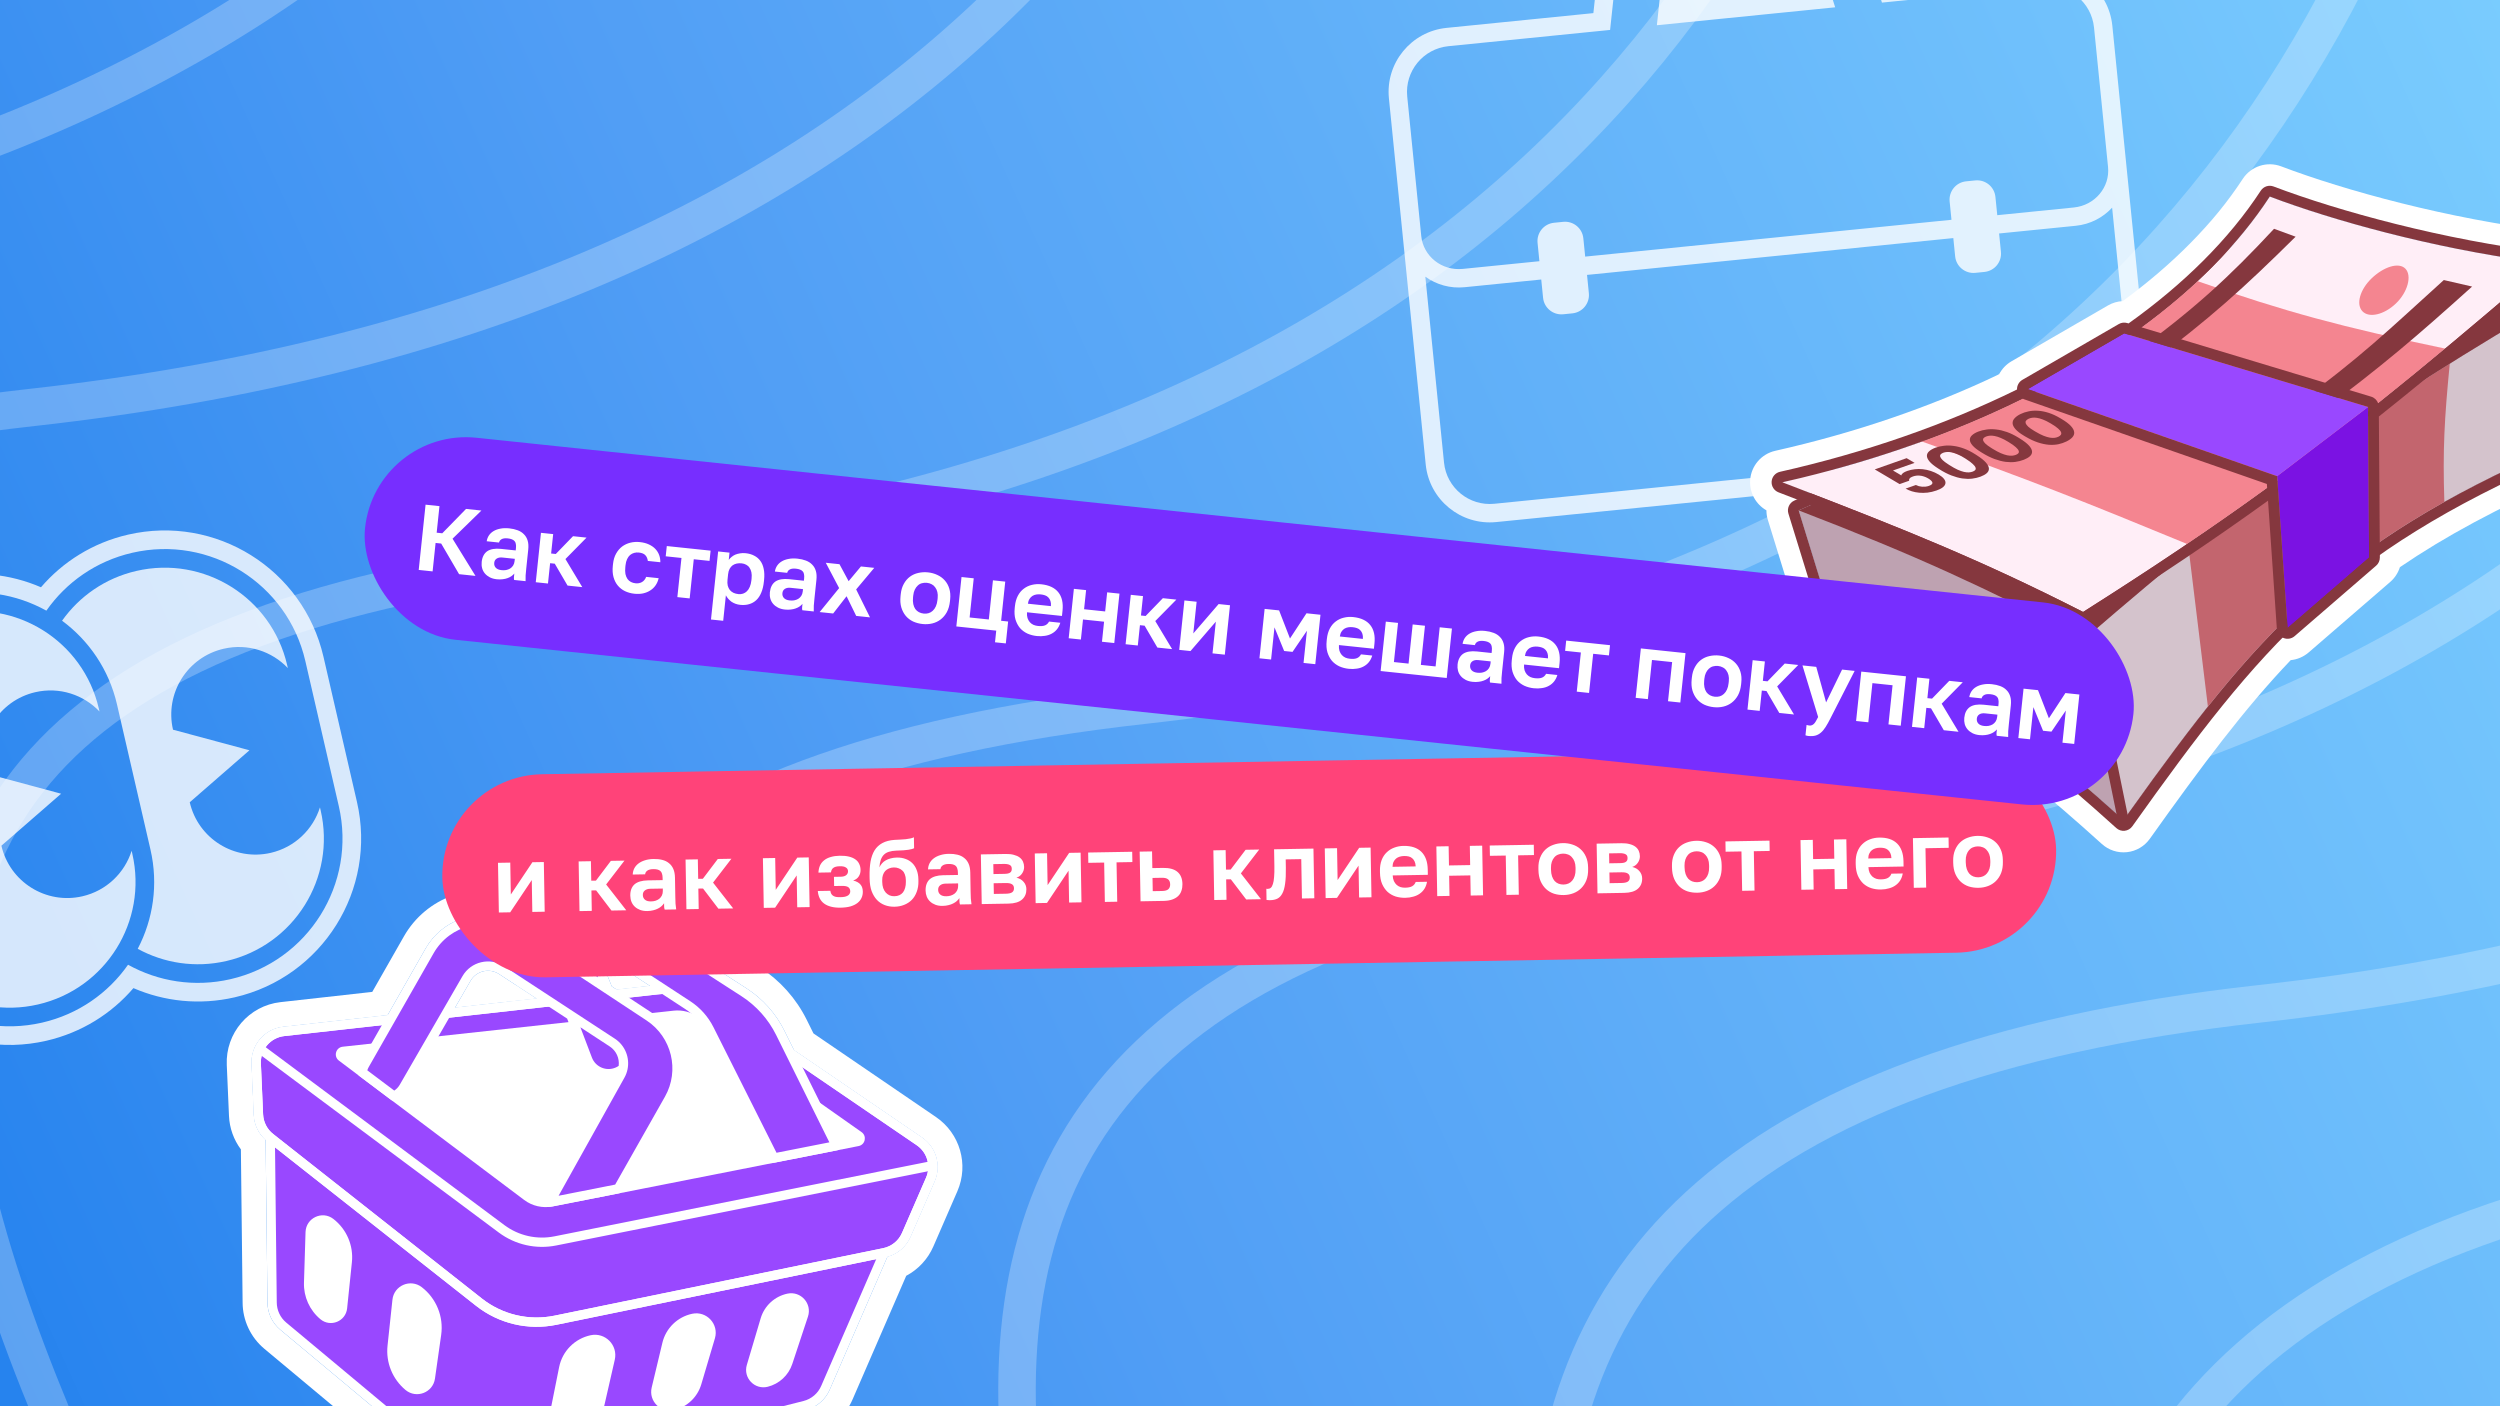 <svg width="1600" height="900" viewBox="0 0 1600 900" fill="none" xmlns="http://www.w3.org/2000/svg">
<g clip-path="url(#clip0_19978_61047)">
<g clip-path="url(#clip1_19978_61047)">
<g clip-path="url(#clip2_19978_61047)">
<rect width="2000" height="1920" transform="translate(-200)" fill="url(#paint0_linear_19978_61047)"/>
<g opacity="0.25">
<g clip-path="url(#clip3_19978_61047)">
<path d="M-681.701 -1853.59C-459.735 -1326.53 -291.824 -241.716 -1395.91 -118.978C-2776.02 34.446 588.052 1575.34 -1601.67 2839.57" stroke="white" stroke-width="24"/>
<path d="M3235.47 -803.985C3457.44 -276.922 3625.35 807.887 2521.26 930.626C1141.16 1084.05 3051.04 2951.68 2315.51 3889.18" stroke="white" stroke-width="24"/>
<path d="M-328.071 -1758.83C-106.105 -1231.77 61.807 -146.961 -1042.28 -24.222C-2422.39 129.201 809.483 1699.8 -1248.04 2934.33" stroke="white" stroke-width="24"/>
<path d="M25.951 -1663.97C247.917 -1136.91 415.828 -52.101 -688.258 70.638C-2068.37 224.061 1031.31 1824.36 -894.016 3029.19" stroke="white" stroke-width="24"/>
<path d="M380.387 -1569C602.354 -1041.94 770.265 42.87 -333.822 165.608C-1713.93 319.032 1253.54 1949.03 -539.579 3124.16" stroke="white" stroke-width="24"/>
<path d="M735.277 -1473.91C957.243 -946.848 1125.15 137.962 21.068 260.701C-1359.04 414.124 1476.23 2073.83 -184.69 3219.25" stroke="white" stroke-width="24"/>
<path d="M1090.65 -1378.69C1312.61 -851.627 1480.53 233.183 376.439 355.922C-1003.67 509.345 1699.41 2198.75 170.682 3314.47" stroke="white" stroke-width="24"/>
<path d="M1446.55 -1283.33C1668.51 -756.264 1836.42 328.546 732.337 451.284C-647.771 604.708 1923.11 2323.82 526.579 3409.84" stroke="white" stroke-width="24"/>
<path d="M1803.01 -1187.81C2024.97 -660.75 2192.88 424.059 1088.8 546.798C-291.312 700.221 2147.37 2449.04 883.039 3505.35" stroke="white" stroke-width="24"/>
<path d="M2160.08 -1092.14C2382.04 -565.073 2549.96 519.737 1445.87 642.475C65.761 795.899 2372.24 2574.42 1240.11 3601.03" stroke="white" stroke-width="24"/>
<path d="M2517.81 -996.282C2739.77 -469.22 2907.69 615.59 1803.6 738.329C423.491 891.752 2597.77 2699.97 1597.84 3696.88" stroke="white" stroke-width="24"/>
<path d="M2876.26 -900.237C3098.22 -373.174 3266.13 711.636 2162.05 834.374C781.939 987.797 2824.02 2825.72 1956.29 3792.93" stroke="white" stroke-width="24"/>
</g>
</g>
</g>
</g>
<g opacity="0.8" filter="url(#filter0_f_19978_61047)">
<path fill-rule="evenodd" clip-rule="evenodd" d="M1159.46 -23.391C1162.93 -23.739 1166.16 -21.613 1167.22 -18.295L1174.51 4.678L1060.4 16.148L1062.97 -7.817C1063.35 -11.278 1066.09 -14.005 1069.56 -14.354L1159.46 -23.391ZM1065.44 -55.352C1042.57 -53.053 1024.43 -35.053 1021.98 -12.211L1019.76 8.4L925.807 17.845C903.15 20.122 886.628 40.324 888.904 62.967L897.883 152.286L912.454 297.246C914.73 319.89 934.942 336.399 957.599 334.122L1338.54 295.83C1361.2 293.553 1377.72 273.35 1375.44 250.707L1360.87 105.747L1351.89 16.428C1349.62 -6.215 1329.4 -22.724 1306.75 -20.447L1212.79 -11.003L1206.52 -30.76C1199.57 -52.657 1178.21 -66.689 1155.34 -64.39L1065.44 -55.352ZM1349.15 106.925L1340.17 17.606C1338.55 1.433 1324.11 -10.36 1307.92 -8.733L1204.45 1.668L1195.29 -27.199C1190.02 -43.787 1173.85 -54.417 1156.52 -52.676L1066.62 -43.639C1049.29 -41.897 1035.55 -28.26 1033.69 -10.955L1030.46 19.158L926.985 29.558C910.801 31.185 899 45.615 900.626 61.789L909.604 151.108C910.89 163.902 922.658 173.46 936.183 172.101L985.216 167.172L984.039 155.458C983.389 148.989 988.109 143.217 994.583 142.566L1000.44 141.977C1006.92 141.326 1012.69 146.043 1013.34 152.513L1014.52 164.227L1248.94 140.663L1247.77 128.949C1247.12 122.479 1251.84 116.707 1258.31 116.056L1264.17 115.467C1270.64 114.817 1276.42 119.534 1277.07 126.003L1278.25 137.717L1327.28 132.788C1340.81 131.429 1350.44 119.72 1349.15 106.925ZM986.394 178.886L987.571 190.6C988.222 197.069 993.997 201.786 1000.47 201.136L1006.33 200.547C1012.8 199.896 1017.52 194.124 1016.87 187.655L1015.7 175.941L1250.12 152.376L1251.3 164.09C1251.95 170.56 1257.72 175.277 1264.2 174.626L1270.06 174.037C1276.53 173.386 1281.25 167.614 1280.6 161.145L1279.42 149.431L1328.46 144.502C1337.75 143.568 1345.92 139.246 1351.76 132.888L1363.72 251.886C1365.35 268.059 1353.55 282.489 1337.36 284.116L956.422 322.408C940.238 324.034 925.801 312.242 924.175 296.068L912.213 177.071C919.199 182.139 928.068 184.749 937.36 183.815L986.394 178.886Z" fill="white"/>
</g>
<g opacity="0.8" filter="url(#filter1_f_19978_61047)">
<path d="M-93.59 489.666C-103.574 446.378 -76.557 403.188 -33.247 393.199C10.064 383.21 53.268 410.204 63.252 453.492L63.685 455.37C53.498 444.643 38.059 439.429 22.594 442.996C-0.665 448.361 -15.174 471.555 -9.812 494.803L39.111 507.978L0.9 541.25C6.262 564.497 29.464 578.994 52.724 573.629C68.188 570.063 79.785 558.614 84.244 544.508L84.678 546.386C94.662 589.675 67.645 632.864 24.335 642.854C-18.976 652.843 -62.18 625.849 -72.164 582.561L-93.59 489.666Z" fill="white"/>
<path d="M144.87 615.053C188.181 605.063 215.197 561.874 205.213 518.586L204.78 516.707C200.32 530.813 188.724 542.262 173.259 545.829C150 551.193 126.798 536.697 121.436 513.449L159.647 480.177L110.723 467.002C105.361 443.755 119.87 420.56 143.13 415.195C158.594 411.629 174.034 416.842 184.221 427.569L183.788 425.691C173.804 382.403 130.6 355.409 87.289 365.398C67.268 370.016 50.728 381.729 39.716 397.266C56.843 409.89 69.714 428.459 74.87 450.812L96.296 543.707C101.451 566.06 98.014 588.39 88.146 607.24C104.85 616.385 124.849 619.671 144.87 615.053Z" fill="white"/>
<path fill-rule="evenodd" clip-rule="evenodd" d="M228.449 513.226L207.024 420.332C194.081 364.218 138.076 329.225 81.933 342.175C59.378 347.377 40.22 359.542 26.226 375.85C6.503 367.319 -16.049 364.773 -38.603 369.975C-94.746 382.925 -129.768 438.911 -116.826 495.025L-95.4 587.92C-82.457 644.034 -26.452 679.027 29.691 666.077C52.245 660.875 71.404 648.71 85.398 632.401C105.121 640.933 127.672 643.479 150.227 638.277C206.37 625.327 241.392 569.341 228.449 513.226ZM84.611 353.786C134.338 342.317 183.942 373.31 195.406 423.011L216.831 515.906C228.295 565.607 197.276 615.195 147.549 626.665C124.371 632.01 101.22 628.131 81.945 617.433C69.304 635.493 50.19 649.12 27.013 654.466C-22.714 665.935 -72.319 634.942 -83.782 585.241L-105.208 492.346C-116.671 442.645 -85.652 393.056 -35.925 381.587C-12.747 376.241 10.404 380.12 29.678 390.819C42.32 372.759 61.433 359.132 84.611 353.786Z" fill="white"/>
</g>
<path fill-rule="evenodd" clip-rule="evenodd" d="M1361.3 545.382C1355.44 546.021 1349.58 544.125 1345.21 540.172C1309.11 507.537 1283.88 487.27 1258.91 472.146C1234.15 457.141 1208.85 446.721 1172.06 434.74C1165.67 432.661 1160.7 427.608 1158.72 421.192L1131.43 332.75C1130.8 330.716 1130.5 328.652 1130.51 326.619C1123.66 322.731 1119.53 315.194 1120.11 307.159C1120.78 298.086 1127.3 290.516 1136.17 288.517C1187.02 277.064 1235.75 260.444 1279.45 239.515C1281.23 236.095 1283.97 233.182 1287.42 231.183L1349.13 195.473C1352.03 193.796 1355.26 192.867 1358.53 192.717C1390.74 169.109 1416.89 142.777 1435.37 114.493C1440.68 106.371 1450.92 103.038 1459.99 106.483C1500.79 121.977 1567.11 140.085 1631.85 147.945C1639.97 148.931 1646.75 154.619 1649.12 162.449C1649.51 163.738 1649.77 165.045 1649.91 166.354C1654.45 167.47 1658.51 170.105 1661.39 173.877C1665.01 178.62 1666.4 184.697 1665.21 190.543C1657.35 228.994 1653.77 249.222 1654.28 286.887C1654.39 295.191 1649.52 302.754 1641.91 306.084C1598.64 325.026 1564.65 343.402 1535.93 363.001C1534.79 366.625 1532.67 369.907 1529.73 372.445L1477.55 417.553C1474.26 420.397 1470.23 422.074 1466.06 422.484C1436.58 453.381 1409.33 489.851 1375.88 536.83C1372.46 541.632 1367.16 544.744 1361.3 545.382ZM1445.02 414.731C1449.57 409.795 1454.18 404.988 1458.86 400.295C1459.13 400.019 1459.41 399.743 1459.68 399.467L1459.73 400.24L1464.05 401.931L1516.22 356.822L1516.19 351.597C1547.98 328.906 1585.47 308.245 1633.63 287.165C1633.19 254.808 1635.69 234.275 1640.91 206.834C1642.12 200.474 1643.48 193.743 1644.97 186.408C1643.49 186.31 1641.99 186.209 1640.5 186.104C1636.13 185.796 1631.74 185.453 1627.34 185.076C1626.3 184.987 1625.26 184.897 1624.22 184.804C1620.05 184.432 1615.87 184.03 1611.69 183.597C1617.45 178.668 1623.34 173.62 1629.36 168.446C1624.07 167.803 1618.77 167.094 1613.47 166.326C1609.69 165.777 1605.91 165.198 1602.14 164.591C1544.82 155.364 1489.17 139.654 1452.66 125.789C1431.13 158.743 1400.5 188.572 1363.51 214.565L1359.47 213.347L1297.77 249.057L1297.8 253.524C1260.15 272.382 1218.77 288.018 1175.48 299.959C1175.48 299.961 1175.47 299.964 1175.46 299.967C1170.69 301.283 1165.89 302.554 1161.08 303.779C1155.09 305.303 1149.07 306.756 1143.03 308.137C1142.44 308.272 1141.85 308.407 1141.25 308.541C1141.07 308.582 1140.89 308.623 1140.71 308.663C1140.77 308.688 1140.84 308.713 1140.9 308.737C1141.87 309.108 1142.82 309.477 1143.78 309.845C1152.17 313.075 1160.22 316.183 1167.99 319.201C1162.4 321.705 1156.79 324.192 1151.16 326.661L1178.45 415.103C1247.94 437.731 1281.24 456.182 1343.56 511.016C1348.53 515.39 1353.69 519.995 1359.06 524.852C1363.17 519.079 1367.2 513.448 1371.16 507.953C1397.28 471.712 1420.45 441.351 1445.02 414.731Z" fill="white"/>
<path d="M1359.06 524.852C1286.32 459.099 1253.48 439.536 1178.45 415.103L1151.16 326.661C1268.69 275.074 1379.28 215.791 1451.08 146.452C1495.12 167.658 1573.52 181.742 1644.97 186.408C1637.01 225.394 1633.09 247.309 1633.63 287.165C1491.89 349.207 1442.53 407.614 1359.06 524.852Z" fill="#BEA2B1"/>
<path d="M1359.06 524.853L1334.16 408.858C1443.96 314.129 1510.54 264.429 1644.97 186.408C1637.01 225.394 1633.09 247.309 1633.63 287.166C1491.89 349.208 1442.53 407.615 1359.06 524.853Z" fill="#D4C3CC"/>
<path fill-rule="evenodd" clip-rule="evenodd" d="M1354.69 520.92C1354.64 520.875 1354.59 520.83 1354.54 520.785C1354.33 520.595 1354.12 520.405 1353.91 520.216C1284.73 458.161 1251.69 438.952 1178.45 415.103L1151.16 326.661C1152.65 326.007 1154.14 325.352 1155.63 324.695C1271.49 273.569 1380.19 214.912 1451.08 146.452C1493.7 166.975 1568.5 180.827 1638.05 185.927C1638.31 185.947 1638.58 185.967 1638.85 185.986C1640.9 186.134 1642.94 186.275 1644.97 186.408C1644.66 187.938 1644.35 189.443 1644.05 190.923C1643.9 191.693 1643.74 192.457 1643.59 193.215C1636.55 228.075 1633.12 249.688 1633.63 287.165C1494.19 348.204 1444.15 405.724 1363.08 519.21C1362.64 519.824 1362.21 520.439 1361.76 521.056C1361.73 521.107 1361.69 521.157 1361.66 521.207C1360.79 522.416 1359.93 523.631 1359.06 524.852C1357.59 523.523 1356.13 522.212 1354.69 520.92ZM1359.8 531.696C1357.85 531.908 1355.9 531.277 1354.44 529.959C1318.16 497.163 1292.16 476.188 1266.05 460.37C1240.01 444.593 1213.6 433.787 1176.32 421.649C1174.19 420.956 1172.53 419.272 1171.87 417.133L1144.58 328.691C1143.55 325.349 1145.19 321.764 1148.39 320.358C1265.81 268.823 1375.43 209.939 1446.3 141.5C1448.37 139.498 1451.47 138.999 1454.07 140.25C1496.87 160.864 1574.19 174.887 1645.42 179.538C1647.41 179.668 1649.24 180.65 1650.45 182.231C1651.65 183.812 1652.12 185.838 1651.72 187.786C1643.79 226.594 1639.98 247.947 1640.51 287.073C1640.55 289.841 1638.92 292.362 1636.39 293.472C1566.02 324.276 1518.94 354.016 1479.14 390.391C1439.24 426.86 1406.4 470.228 1364.67 528.845C1363.53 530.446 1361.76 531.483 1359.8 531.696Z" fill="#85373E"/>
<path fill-rule="evenodd" clip-rule="evenodd" d="M1333.43 400.323C1335.3 399.942 1337.11 401.143 1337.49 403.006L1361.66 521.207L1362.44 525.023C1362.82 526.886 1361.62 528.704 1359.75 529.085C1357.89 529.466 1356.07 528.265 1355.69 526.402L1354.54 520.785L1330.75 404.384C1330.37 402.522 1331.57 400.703 1333.43 400.323Z" fill="#85373E"/>
<path d="M1413.05 452.195L1400.89 352.621C1455.85 307.735 1504.61 272.326 1567.85 232.731C1564.4 268.252 1563.29 287.786 1564.39 321.207C1498.65 358.007 1456.69 397.48 1413.05 452.195Z" fill="#C3656E"/>
<path d="M1334.16 408.858C1267.55 374.928 1228.67 356.487 1151.16 326.661C1268.69 275.074 1379.28 215.791 1451.08 146.452C1495.12 167.658 1573.52 181.742 1644.97 186.408C1510.54 264.429 1443.96 314.128 1334.16 408.858Z" fill="#85373E"/>
<path d="M1333.18 391.655C1266.57 357.725 1218.22 338.489 1140.71 308.664C1274.74 278.475 1395.61 213.096 1452.66 125.789C1494.94 141.844 1562.88 160.375 1629.36 168.446C1517.28 264.792 1451.41 316.829 1333.18 391.655Z" fill="#FFEEF7"/>
<path d="M1564.91 223.106C1507.62 270.788 1459.31 307.894 1399.79 348.166C1334.95 321.403 1298.15 306.75 1230.02 282.579C1299.2 257.416 1360.85 222.46 1406.44 179.938C1463.12 199.724 1498.7 209.244 1564.91 223.106Z" fill="#F48590"/>
<path d="M1484.6 264.107C1525.26 233.721 1546.11 215.832 1582.14 183.403L1564.04 179.226C1529.21 210.705 1510.02 229.612 1469.08 259.052L1484.6 264.107Z" fill="#85373E"/>
<path d="M1374.25 233.897C1414.9 203.511 1435.86 184.42 1469.19 151.489L1455.39 146.422C1427.2 176.735 1403.96 198.511 1363.02 227.951L1374.25 233.897Z" fill="#85373E"/>
<path d="M1267.56 305.047C1265.91 305.664 1264.1 306.095 1262.13 306.339C1260.18 306.556 1258.09 306.51 1255.87 306.202C1253.66 305.866 1251.33 305.226 1248.87 304.282C1246.38 303.321 1243.79 301.981 1241.1 300.26L1240.3 299.749C1237.8 298.148 1235.99 296.678 1234.88 295.339C1233.77 294 1233.22 292.792 1233.22 291.714C1233.22 290.608 1233.71 289.631 1234.69 288.785C1235.66 287.91 1236.98 287.164 1238.64 286.547C1240.3 285.93 1242.11 285.513 1244.07 285.297C1246.03 285.052 1248.09 285.081 1250.25 285.383C1252.41 285.656 1254.67 286.231 1257.02 287.107C1259.37 287.983 1261.8 289.221 1264.3 290.823L1265.1 291.334C1267.79 293.054 1269.76 294.627 1271 296.05C1272.22 297.457 1272.85 298.731 1272.9 299.871C1272.95 300.983 1272.49 301.977 1271.51 302.851C1270.54 303.698 1269.22 304.43 1267.56 305.047ZM1262.53 301.827C1263.24 301.563 1263.78 301.23 1264.13 300.828C1264.49 300.398 1264.56 299.874 1264.34 299.254C1264.13 298.607 1263.54 297.842 1262.58 296.959C1261.65 296.065 1260.26 295.022 1258.39 293.83L1257.59 293.319C1255.91 292.246 1254.38 291.415 1252.99 290.827C1251.61 290.21 1250.33 289.783 1249.16 289.544C1248.02 289.295 1246.99 289.206 1246.07 289.278C1245.18 289.339 1244.38 289.502 1243.67 289.767C1242.96 290.031 1242.41 290.37 1242.03 290.782C1241.67 291.184 1241.57 291.692 1241.74 292.305C1241.93 292.907 1242.44 293.621 1243.26 294.447C1244.08 295.244 1245.34 296.18 1247.01 297.253L1247.81 297.764C1249.68 298.956 1251.35 299.895 1252.85 300.579C1254.37 301.253 1255.73 301.731 1256.92 302.015C1258.12 302.27 1259.17 302.376 1260.09 302.332C1261 302.26 1261.82 302.092 1262.53 301.827Z" fill="#85373E"/>
<path d="M1295.27 294.232C1293.62 294.878 1291.82 295.341 1289.86 295.619C1287.91 295.87 1285.82 295.86 1283.6 295.591C1281.38 295.294 1279.04 294.695 1276.56 293.794C1274.06 292.877 1271.44 291.581 1268.73 289.908L1267.92 289.411C1265.39 287.854 1263.55 286.415 1262.42 285.096C1261.29 283.777 1260.72 282.579 1260.7 281.501C1260.68 280.395 1261.15 279.41 1262.11 278.546C1263.07 277.655 1264.38 276.886 1266.03 276.24C1267.67 275.594 1269.47 275.146 1271.43 274.895C1273.39 274.617 1275.45 274.609 1277.61 274.873C1279.78 275.109 1282.04 275.645 1284.41 276.479C1286.78 277.314 1289.23 278.51 1291.76 280.067L1292.57 280.564C1295.29 282.238 1297.28 283.775 1298.55 285.177C1299.79 286.563 1300.44 287.825 1300.51 288.964C1300.58 290.075 1300.14 291.077 1299.18 291.968C1298.22 292.832 1296.92 293.586 1295.27 294.232ZM1290.18 291.101C1290.89 290.824 1291.41 290.482 1291.76 290.074C1292.11 289.638 1292.18 289.112 1291.95 288.497C1291.72 287.854 1291.12 287.099 1290.15 286.233C1289.2 285.355 1287.79 284.337 1285.9 283.177L1285.09 282.68C1283.4 281.636 1281.85 280.832 1280.45 280.269C1279.06 279.677 1277.77 279.272 1276.6 279.053C1275.45 278.824 1274.42 278.753 1273.51 278.841C1272.62 278.918 1271.82 279.094 1271.11 279.371C1270.41 279.648 1269.87 279.996 1269.49 280.416C1269.14 280.824 1269.05 281.333 1269.22 281.943C1269.43 282.542 1269.94 283.247 1270.78 284.058C1271.62 284.841 1272.89 285.754 1274.58 286.798L1275.39 287.295C1277.28 288.455 1278.97 289.364 1280.48 290.022C1282.01 290.669 1283.37 291.124 1284.57 291.387C1285.77 291.621 1286.83 291.709 1287.74 291.649C1288.66 291.56 1289.47 291.378 1290.18 291.101Z" fill="#85373E"/>
<path d="M1322.59 282.509C1321.01 283.296 1319.26 283.896 1317.35 284.309C1315.45 284.692 1313.4 284.806 1311.21 284.65C1309.02 284.464 1306.69 283.963 1304.22 283.148C1301.72 282.316 1299.09 281.088 1296.35 279.462L1295.53 278.979C1292.97 277.466 1291.1 276.039 1289.93 274.698C1288.76 273.357 1288.13 272.111 1288.07 270.961C1288 269.781 1288.41 268.702 1289.31 267.723C1290.21 266.715 1291.45 265.817 1293.04 265.029C1294.62 264.242 1296.37 263.657 1298.27 263.274C1300.18 262.861 1302.2 262.731 1304.34 262.885C1306.47 263.009 1308.72 263.446 1311.09 264.197C1313.45 264.948 1315.91 266.08 1318.47 267.593L1319.28 268.076C1322.03 269.701 1324.06 271.225 1325.37 272.647C1326.66 274.053 1327.36 275.362 1327.48 276.574C1327.6 277.756 1327.22 278.851 1326.32 279.86C1325.42 280.839 1324.18 281.722 1322.59 282.509ZM1317.45 279.467C1318.13 279.129 1318.63 278.733 1318.95 278.276C1319.28 277.79 1319.31 277.225 1319.06 276.582C1318.8 275.908 1318.18 275.138 1317.18 274.271C1316.21 273.39 1314.77 272.386 1312.87 271.26L1312.05 270.777C1310.34 269.763 1308.78 268.996 1307.38 268.477C1305.99 267.928 1304.71 267.571 1303.54 267.408C1302.41 267.23 1301.4 267.216 1300.5 267.364C1299.63 267.498 1298.86 267.734 1298.18 268.071C1297.5 268.409 1296.99 268.813 1296.64 269.283C1296.31 269.739 1296.25 270.288 1296.45 270.929C1296.68 271.556 1297.22 272.278 1298.08 273.095C1298.94 273.881 1300.23 274.781 1301.94 275.795L1302.76 276.278C1304.66 277.405 1306.37 278.275 1307.88 278.889C1309.41 279.489 1310.77 279.894 1311.96 280.103C1313.15 280.283 1314.19 280.313 1315.09 280.195C1315.98 280.047 1316.77 279.804 1317.45 279.467Z" fill="#85373E"/>
<path d="M1239.42 313.894C1237.42 314.598 1235.49 315.06 1233.62 315.28C1231.76 315.473 1229.99 315.494 1228.3 315.342C1226.62 315.19 1225.04 314.887 1223.56 314.433C1222.08 313.953 1220.75 313.379 1219.58 312.714L1226.15 310.398C1226.76 310.699 1227.4 310.95 1228.07 311.15C1228.74 311.323 1229.43 311.439 1230.15 311.495C1230.89 311.541 1231.63 311.526 1232.36 311.45C1233.08 311.373 1233.79 311.215 1234.48 310.973C1236.12 310.395 1236.88 309.705 1236.75 308.9C1236.6 308.08 1235.68 307.171 1234 306.173C1233.07 305.626 1232.16 305.214 1231.27 304.939C1230.4 304.653 1229.56 304.476 1228.73 304.408C1227.9 304.313 1227.11 304.323 1226.35 304.436C1225.62 304.539 1224.93 304.706 1224.27 304.937C1223.23 305.305 1222.52 305.733 1222.16 306.22C1221.8 306.682 1221.71 307.163 1221.89 307.664L1215.76 309.822L1199.84 300.406L1220.24 293.224L1225.34 296.241L1211.52 301.109L1216.86 304.271C1216.95 303.702 1217.32 303.188 1217.97 302.728C1218.62 302.242 1219.53 301.793 1220.69 301.384C1222.18 300.859 1223.77 300.505 1225.46 300.321C1227.12 300.121 1228.82 300.114 1230.56 300.298C1232.29 300.481 1234.03 300.86 1235.76 301.432C1237.46 301.988 1239.14 302.757 1240.8 303.739C1242.35 304.656 1243.48 305.593 1244.2 306.549C1244.91 307.479 1245.21 308.387 1245.09 309.276C1244.98 310.164 1244.45 311.005 1243.51 311.798C1242.54 312.576 1241.17 313.275 1239.42 313.894Z" fill="#85373E"/>
<path d="M1516.22 356.822L1515.55 260.451L1457.35 304.741L1464.05 401.931L1516.22 356.822Z" fill="#7B12E3"/>
<path d="M1515.55 260.45L1359.47 213.348L1297.77 249.057L1457.35 304.741L1515.55 260.45Z" fill="#9948FF"/>
<path fill-rule="evenodd" clip-rule="evenodd" d="M1139.2 301.949C1136.24 302.615 1134.06 305.138 1133.84 308.163C1133.62 311.187 1135.41 314 1138.24 315.089C1215.7 344.898 1263.78 364.029 1330.05 397.789C1332.22 398.892 1334.81 398.772 1336.86 397.472C1380.56 369.814 1417.14 345.252 1451.53 320.432L1457.18 402.405C1457.36 405.007 1458.99 407.284 1461.4 408.287C1463.81 409.289 1466.58 408.845 1468.55 407.139L1520.73 362.03C1522.25 360.712 1523.12 358.791 1523.11 356.775L1522.48 266.57C1556.6 239.43 1592.03 209.618 1633.85 173.667C1635.92 171.889 1636.74 169.057 1635.95 166.448C1635.16 163.838 1632.9 161.941 1630.19 161.613C1564.29 153.612 1496.89 135.223 1455.1 119.354C1452.08 118.206 1448.67 119.317 1446.9 122.024C1426.43 153.351 1397.41 181.914 1362.27 207.003L1361.46 206.758C1359.64 206.208 1357.67 206.437 1356.03 207.39L1294.32 243.1C1292.12 244.374 1290.81 246.751 1290.89 249.271C1244.85 271.906 1193.2 289.784 1139.2 301.949ZM1152.15 313.073C1223.11 340.456 1269.91 359.426 1333.18 391.655C1378.23 363.145 1415.67 337.944 1450.97 312.339L1450.79 309.745L1295.5 255.557C1295.17 255.442 1294.85 255.302 1294.54 255.141C1251.15 276.541 1202.93 293.691 1152.63 305.878C1148.67 306.838 1144.69 307.767 1140.71 308.664C1144.6 310.159 1148.41 311.628 1152.15 313.073ZM1620.17 167.266C1556.68 158.674 1492.99 141.106 1452.66 125.789C1432.51 156.625 1404.4 184.724 1370.57 209.505L1517.54 253.861C1519.67 254.503 1521.31 256.113 1522.03 258.124C1552.96 233.415 1585.12 206.4 1622.32 174.496C1624.64 172.499 1626.99 170.483 1629.36 168.446C1626.3 168.075 1623.23 167.681 1620.17 167.266ZM1297.77 249.058L1359.47 213.348L1363.51 214.566L1515.55 260.451L1515.57 263.265L1515.63 271.993L1516.22 356.823L1464.05 401.932L1458.1 315.667L1457.54 307.551L1457.35 304.741L1303 250.885L1297.77 249.058Z" fill="#85373E"/>
<path d="M1539.49 171.996C1543.75 176.464 1540.94 187.02 1533.37 194.24C1525.81 201.461 1516.22 203.692 1511.96 199.224C1507.69 194.756 1510.36 185.28 1517.92 178.06C1525.48 170.84 1535.22 167.528 1539.49 171.996Z" fill="#F48590"/>
<path fill-rule="evenodd" clip-rule="evenodd" d="M169.197 863.237L277.911 953.932C292.32 965.954 311.615 970.349 329.81 965.754L519.563 917.835C531.343 914.861 541.043 906.534 545.768 895.346L579.982 816.512C587.633 812.45 593.804 805.883 597.343 797.744L612.731 762.365C620.148 745.312 614.403 725.394 599.043 714.911L520.623 661.388L516.296 652.662C509.536 639.03 499.218 627.477 486.433 619.225L388.081 555.75C365.205 540.987 338.476 552.38 328.825 572.986C302.776 563.822 272.838 574.141 258.505 599.281L238.245 634.812L179.55 641.359C159.296 643.619 144.255 661.182 145.137 681.543L146.551 714.166C146.891 721.991 149.586 729.443 154.168 735.606L155.273 833.64C155.318 845.076 160.414 855.91 169.197 863.237ZM567.954 804.3C574.554 802.459 580.012 797.739 582.767 791.404L598.155 756.025C602.529 745.968 599.14 734.222 590.082 728.039L508.229 672.173L502.056 659.724C496.568 648.657 488.192 639.279 477.814 632.581L379.461 569.106C369.856 562.906 359.135 564.271 351.469 569.825C351.026 570.146 350.593 570.481 350.171 570.829C347.111 573.356 344.63 576.585 343.036 580.268C340.675 585.72 340.257 592.167 342.779 598.8L342.95 599.249L332.935 592.647C330.425 590.993 327.809 589.639 325.127 588.575C305.791 580.904 283.048 588.327 272.313 607.154L248.047 649.712L181.312 657.156C169.368 658.489 160.497 668.847 161.018 680.854L162.432 713.477C162.699 719.635 165.439 725.401 169.995 729.49L171.168 833.526L171.168 833.541C171.184 840.299 174.19 846.703 179.38 851.032L288.093 941.727C298.595 950.488 312.657 953.691 325.918 950.343L515.672 902.424C520.633 901.171 524.968 898.309 528.056 894.372C529.302 892.783 530.345 891.02 531.144 889.117L531.152 889.098L567.954 804.3Z" fill="white"/>
<path d="M301.138 627.742C304.847 621.322 313.188 619.336 319.392 623.395L343.365 639.079L291.229 644.895L301.138 627.742Z" fill="white"/>
<path d="M382.696 609.25L391.522 631.27L394.684 633.354L415.919 630.986L382.696 609.25Z" fill="white"/>
<path d="M325.188 947.453L514.942 899.534C521.002 898.004 525.988 893.711 528.403 887.947L565.81 801.754L355.42 844.956C338.214 848.489 320.325 844.254 306.53 833.38L172.96 728.092L174.148 833.521C174.158 839.401 176.773 844.976 181.289 848.743L290.002 939.438C299.772 947.588 312.853 950.568 325.188 947.453Z" fill="#9948FF"/>
<path d="M355.42 844.956L565.81 801.754C572.147 800.453 577.454 796.148 580.034 790.215L595.422 754.836C599.225 746.091 596.279 735.877 588.402 730.501L460.875 643.462C449.1 635.425 434.834 631.874 420.665 633.455L181.643 660.118C171.256 661.277 163.543 670.284 163.995 680.725L165.409 713.348C165.66 719.127 168.417 724.511 172.96 728.092L306.53 833.38C320.325 844.254 338.214 848.489 355.42 844.956Z" fill="#9948FF"/>
<path fill-rule="evenodd" clip-rule="evenodd" d="M459.195 645.923C448.008 638.288 434.456 634.915 420.995 636.417L181.973 663.08C173.145 664.065 166.588 671.721 166.973 680.596L168.387 713.219C168.6 718.131 170.943 722.707 174.805 725.751L308.375 831.039C321.481 841.369 338.475 845.393 354.821 842.037L565.211 798.834C570.597 797.728 575.108 794.069 577.301 789.027L592.689 753.647C595.922 746.214 593.417 737.532 586.722 732.962L459.195 645.923ZM420.334 630.493C435.212 628.833 450.191 632.561 462.555 641L590.082 728.039C599.141 734.221 602.529 745.968 598.155 756.025L582.767 791.404C580.012 797.738 574.554 802.459 567.954 804.3L531.152 889.098C531.15 889.104 531.147 889.11 531.145 889.116C528.365 895.736 522.634 900.665 515.672 902.424L325.918 950.342C312.658 953.691 298.595 950.488 288.093 941.726L179.38 851.032C174.191 846.702 171.184 840.298 171.168 833.541C171.168 833.536 171.168 833.531 171.168 833.526L169.995 729.49C165.439 725.4 162.699 719.634 162.432 713.477L161.018 680.854C160.497 668.847 169.368 658.488 181.313 657.156L420.334 630.493ZM176.01 734.291L177.129 833.501L177.129 833.515C177.137 838.514 179.36 843.252 183.198 846.454L291.912 937.149C300.948 944.688 313.048 947.444 324.459 944.563L514.212 896.644C519.363 895.344 523.602 891.695 525.654 886.795L525.662 886.777L560.794 805.826L356.02 847.876C337.953 851.585 319.17 847.138 304.685 835.72L176.01 734.291Z" fill="white"/>
<path fill-rule="evenodd" clip-rule="evenodd" d="M459.195 645.923C448.008 638.288 434.456 634.915 420.995 636.417L181.973 663.08C173.145 664.065 166.588 671.721 166.973 680.596L163.995 680.725L166.973 680.596L168.387 713.219C168.6 718.131 170.943 722.707 174.805 725.751L308.375 831.039C321.481 841.369 338.475 845.393 354.821 842.037L565.211 798.834C570.597 797.728 575.108 794.069 577.301 789.027L592.689 753.647C595.922 746.214 593.417 737.532 586.722 732.962L459.195 645.923ZM420.334 630.493C435.212 628.833 450.191 632.561 462.555 641L590.082 728.039C599.141 734.221 602.529 745.968 598.155 756.025L582.767 791.404C579.8 798.226 573.697 803.177 566.41 804.673L356.02 847.876C337.953 851.585 319.17 847.138 304.685 835.72L171.115 730.432C165.89 726.314 162.72 720.123 162.432 713.477L161.018 680.854C160.497 668.847 169.368 658.488 181.313 657.156L420.334 630.493Z" fill="white"/>
<path d="M477.967 873.575L486.83 843.72C489.206 835.717 495.773 829.657 503.941 827.93C512.533 826.114 519.857 834.303 517.096 842.64L507.063 872.94C504.666 880.182 498.725 885.691 491.323 887.536C482.969 889.618 475.517 881.829 477.967 873.575Z" fill="white"/>
<path d="M386.893 898.98L393.463 870.217C395.584 860.929 387.361 852.571 378.04 854.541C367.835 856.699 359.893 864.724 357.844 874.952L352.18 903.222C350.318 912.514 358.768 920.579 367.963 918.287C377.407 915.933 384.725 908.469 386.893 898.98Z" fill="white"/>
<path d="M448.827 885.963L457.542 856.546C460.226 847.489 452.254 838.855 443.012 840.808C433.591 842.8 426.158 850.039 423.919 859.405L417.085 887.997C414.995 896.741 422.918 904.588 431.641 902.413C439.879 900.36 446.415 894.103 448.827 885.963Z" fill="white"/>
<path d="M248.023 861.234L251.16 831.818C252.13 822.72 262.698 818.207 269.94 823.798C279.271 831 284.012 842.662 282.355 854.332L278.38 882.312C277.107 891.278 266.491 895.372 259.527 889.582C251.192 882.652 246.874 872.013 248.023 861.234Z" fill="white"/>
<path d="M194.541 820.908L195.546 788.52C195.826 779.504 206.206 774.601 213.347 780.113C221.832 786.663 226.324 797.138 225.22 807.8L222.158 837.358C221.297 845.672 211.509 849.661 205.082 844.317C198.15 838.555 194.261 829.918 194.541 820.908Z" fill="white"/>
<path fill-rule="evenodd" clip-rule="evenodd" d="M446.765 650.862C442.22 647.66 436.663 646.226 431.136 646.828L219.355 669.892C214.879 670.379 213.308 676.093 216.907 678.8L335.458 767.964C340.645 771.865 347.247 773.376 353.614 772.12L549.497 733.479C553.785 732.633 554.97 727.061 551.396 724.545L446.765 650.862Z" fill="white"/>
<path d="M331.294 595.135L349.015 606.817L389.103 633.244L415.444 650.61C432.899 662.117 438.453 685.181 428.149 703.372L395.622 760.795L353.037 769.196C352.622 769.278 352.206 769.346 351.79 769.401L397.021 688.274C397.818 686.844 398.372 685.34 398.694 683.813C400.014 677.559 397.451 670.903 391.84 667.232L365.411 649.941L321.023 620.9C313.387 615.904 303.122 618.349 298.557 626.251L258.438 695.698C256.899 698.361 254.655 700.333 252.092 701.534L231.723 686.214C231.99 684.543 232.556 682.896 233.437 681.35L274.901 608.629C286.272 588.687 312.127 582.5 331.294 595.135Z" fill="#9948FF"/>
<path d="M476.197 635.084L377.844 571.609C360.111 560.164 338.063 578.012 345.564 597.74L349.015 606.817L389.103 633.244L378.755 607.43C378.032 605.626 380.061 603.964 381.687 605.028L440.187 643.301C446.052 647.138 450.798 652.459 453.943 658.722L495.325 741.128L535.194 733.263L499.385 661.047C494.136 650.461 486.124 641.491 476.197 635.084Z" fill="#9948FF"/>
<path d="M376.04 677.895C378.947 685.541 387.64 689.221 395.153 685.988C396.465 685.423 397.65 684.685 398.694 683.813C400.014 677.559 397.451 670.903 391.84 667.232L365.411 649.941L376.04 677.895Z" fill="#9948FF"/>
<path fill-rule="evenodd" clip-rule="evenodd" d="M342.778 598.799C334.254 576.381 359.309 556.099 379.46 569.105L477.813 632.58C488.192 639.278 496.567 648.656 502.055 659.723L537.864 731.939C538.276 732.771 538.278 733.748 537.867 734.58C537.457 735.413 536.682 736.007 535.771 736.187L495.901 744.052C494.588 744.311 493.262 743.662 492.661 742.465L451.28 660.059C448.371 654.266 443.981 649.345 438.556 645.795L382.695 609.249L391.522 631.27L417.084 648.121C435.849 660.491 441.819 685.286 430.742 704.841L398.216 762.264C397.787 763.02 397.051 763.551 396.199 763.719L353.614 772.12C353.137 772.214 352.659 772.292 352.18 772.356C351.063 772.503 349.958 772.008 349.325 771.076C348.691 770.143 348.638 768.934 349.187 767.95L392.74 689.832C384.649 691.393 376.308 686.985 373.254 678.955L362.97 651.905L319.391 623.394C313.187 619.335 304.846 621.321 301.138 627.741L261.018 697.189C259.165 700.397 256.454 702.781 253.357 704.233C252.358 704.701 251.182 704.579 250.301 703.916L229.932 688.596C229.049 687.932 228.606 686.835 228.78 685.745C229.102 683.725 229.786 681.736 230.848 679.873L272.312 607.153C284.536 585.715 312.33 579.064 332.934 592.647L342.949 599.249L342.778 598.799ZM351.459 604.859L382.794 625.516L375.989 608.539C374.182 604.03 379.254 599.874 383.319 602.534L441.819 640.807C448.124 644.932 453.226 650.651 456.607 657.384L496.971 737.765L530.791 731.094L496.715 662.371C491.704 652.267 484.057 643.704 474.581 637.588L376.228 574.113C360.913 564.229 341.871 579.643 348.349 596.681L351.459 604.859ZM371.458 657.459L378.826 676.836C381.13 682.896 388.02 685.813 393.974 683.25C394.683 682.945 395.344 682.577 395.953 682.157C396.555 677.389 394.454 672.504 390.208 669.726L371.458 657.459ZM329.653 597.623C311.924 585.936 288.008 591.658 277.49 610.105L236.026 682.826C235.625 683.53 235.307 684.258 235.068 685.001L252.332 697.985C253.731 697.049 254.947 695.783 255.857 694.207L295.976 624.76C301.397 615.377 313.587 612.474 322.655 618.406L393.472 664.738C400.138 669.099 403.177 677.003 401.61 684.428C401.227 686.245 400.569 688.03 399.624 689.725L357.501 765.277L393.703 758.136L425.555 701.903C435.087 685.076 429.95 663.742 413.804 653.098L329.653 597.623Z" fill="white"/>
<path fill-rule="evenodd" clip-rule="evenodd" d="M596.947 745.966C597.269 747.58 596.222 749.15 594.608 749.472L355.933 797.116C343.098 799.678 329.744 796.666 319.245 788.841L165.956 674.607C164.636 673.623 164.364 671.756 165.347 670.436C166.331 669.116 168.198 668.844 169.518 669.827L322.807 784.062C331.953 790.878 343.588 793.502 354.766 791.27L593.441 743.627C595.055 743.304 596.625 744.352 596.947 745.966Z" fill="white"/>
<rect x="281.944" y="496.645" width="1033" height="130" rx="65" transform="rotate(-1 281.944 496.645)" fill="#FF4379"/>
<path d="M319.27 584.006L318.715 552.211L326.573 552.074L326.929 572.471L340.731 551.827L348.05 551.699L348.605 583.494L340.686 583.632L340.33 563.236L326.528 583.88L319.27 584.006ZM370.883 583.105L370.328 551.31L378.187 551.173L378.404 563.651L381.404 563.599L390.965 550.95L399.663 550.798L387.928 566.065L400.818 582.583L391.34 582.748L381.513 569.838L378.513 569.89L378.742 582.968L370.883 583.105ZM414.295 583.068C412.575 583.098 411.05 582.864 409.722 582.367C408.393 581.871 407.261 581.19 406.325 580.326C405.39 579.463 404.672 578.435 404.171 577.244C403.67 576.012 403.406 574.676 403.381 573.237C403.353 571.637 403.569 570.233 404.028 569.025C404.487 567.817 405.169 566.805 406.075 565.989C407.021 565.172 408.21 564.551 409.643 564.126C411.076 563.701 412.732 563.472 414.612 563.439L424.091 563.274L424.064 561.774C424.046 560.734 423.911 559.856 423.658 559.141C423.445 558.384 423.095 557.81 422.608 557.419C422.121 556.987 421.495 556.678 420.732 556.491C420.008 556.304 419.127 556.219 418.087 556.237C417.207 556.253 416.449 556.346 415.811 556.517C415.174 556.688 414.639 556.938 414.204 557.265C413.809 557.552 413.495 557.898 413.262 558.302C413.068 558.665 412.936 559.088 412.864 559.569L404.945 559.707C405.001 558.306 405.319 557.02 405.898 555.85C406.517 554.639 407.379 553.604 408.484 552.745C409.629 551.844 411.017 551.14 412.648 550.632C414.279 550.083 416.154 549.79 418.274 549.753C420.313 549.718 422.157 549.905 423.804 550.317C425.492 550.727 426.924 551.423 428.101 552.402C429.318 553.341 430.26 554.585 430.927 556.133C431.593 557.642 431.946 559.516 431.985 561.756L432.198 573.934C432.227 575.614 432.273 577.093 432.335 578.372C432.437 579.611 432.578 580.828 432.759 582.025L425.38 582.154C425.253 581.716 425.166 581.358 425.121 581.078C425.116 580.759 425.091 580.459 425.046 580.18C425.04 579.86 425.035 579.54 425.029 579.22C425.023 578.9 425.017 578.52 425.009 578.08C424.58 578.728 424.031 579.357 423.362 579.969C422.732 580.54 421.961 581.054 421.048 581.51C420.176 581.965 419.182 582.322 418.067 582.582C416.952 582.881 415.694 583.043 414.295 583.068ZM416.647 576.906C417.647 576.888 418.585 576.752 419.461 576.497C420.376 576.201 421.189 575.786 421.899 575.254C422.609 574.681 423.177 573.971 423.602 573.124C424.027 572.236 424.23 571.253 424.211 570.173L424.185 568.673L416.206 568.812C414.686 568.839 413.493 569.22 412.625 569.955C411.797 570.649 411.394 571.597 411.415 572.796C411.437 574.076 411.895 575.088 412.788 575.833C413.681 576.577 414.968 576.935 416.647 576.906ZM439.31 581.911L438.755 550.116L446.614 549.979L446.832 562.457L449.831 562.404L459.392 549.756L468.09 549.604L456.355 564.871L469.245 581.388L459.767 581.554L449.94 568.643L446.94 568.696L447.169 581.774L439.31 581.911ZM488.814 581.047L488.259 549.252L496.118 549.115L496.474 569.511L510.276 548.867L517.595 548.74L518.15 580.535L510.231 580.673L509.875 560.276L496.073 580.92L488.814 581.047ZM537.98 580.909C535.701 580.949 533.677 580.744 531.909 580.295C530.14 579.845 528.648 579.171 527.433 578.272C526.217 577.374 525.277 576.25 524.613 574.901C523.95 573.553 523.543 571.999 523.392 570.242L531.431 570.101C531.522 570.78 531.693 571.377 531.942 571.893C532.191 572.409 532.559 572.842 533.045 573.194C533.531 573.545 534.156 573.814 534.919 574.001C535.722 574.147 536.703 574.21 537.863 574.19C539.023 574.17 540.001 574.072 540.798 573.899C541.595 573.685 542.25 573.413 542.764 573.084C543.278 572.715 543.631 572.309 543.823 571.865C544.056 571.421 544.168 570.959 544.159 570.479C544.138 569.28 543.723 568.387 542.912 567.801C542.142 567.214 540.717 566.939 538.637 566.975L533.838 567.059L533.735 561.18L538.115 561.103C539.634 561.077 540.789 560.737 541.577 560.083C542.366 559.429 542.751 558.582 542.733 557.542C542.725 557.062 542.617 556.644 542.411 556.288C542.244 555.891 541.938 555.556 541.494 555.284C541.088 554.971 540.564 554.74 539.921 554.591C539.279 554.442 538.477 554.376 537.517 554.393C536.558 554.41 535.719 554.504 535.002 554.677C534.325 554.849 533.749 555.119 533.276 555.487C532.841 555.815 532.509 556.221 532.277 556.705C532.045 557.189 531.895 557.731 531.825 558.333L523.787 558.473C523.877 556.791 524.211 555.285 524.788 553.955C525.405 552.624 526.285 551.508 527.43 550.608C528.574 549.668 529.981 548.964 531.654 548.494C533.325 547.985 535.24 547.712 537.4 547.674C539.72 547.633 541.703 547.819 543.351 548.23C545.038 548.641 546.429 549.257 547.524 550.078C548.617 550.859 549.414 551.825 549.915 552.976C550.454 554.087 550.736 555.342 550.76 556.742C550.787 558.262 550.411 559.629 549.632 560.842C548.893 562.055 547.688 562.957 546.018 563.546C547.183 563.806 548.15 564.169 548.918 564.635C549.685 565.062 550.315 565.591 550.806 566.223C551.296 566.814 551.648 567.488 551.861 568.245C552.075 569.001 552.189 569.799 552.203 570.639C552.228 572.079 551.952 573.424 551.373 574.674C550.834 575.884 549.973 576.959 548.789 577.9C547.645 578.8 546.177 579.526 544.387 580.077C542.595 580.588 540.46 580.866 537.98 580.909ZM572.47 580.307C570.271 580.345 568.204 580.001 566.271 579.275C564.338 578.548 562.659 577.438 561.232 575.942C559.805 574.407 558.672 572.526 557.833 570.301C557.034 568.034 556.607 565.381 556.554 562.342L556.531 561.022C556.468 557.423 556.673 554.219 557.144 551.41C557.655 548.601 558.513 546.205 559.719 544.224C560.964 542.242 562.617 540.693 564.678 539.577C566.778 538.42 569.407 537.734 572.564 537.519C573.843 537.456 575.062 537.395 576.221 537.335C577.42 537.274 578.559 537.194 579.637 537.095C580.715 536.956 581.692 536.799 582.569 536.624C583.487 536.448 584.262 536.194 584.897 535.863L585.019 542.882C584.702 543.048 584.245 543.216 583.648 543.386C583.091 543.556 582.353 543.709 581.435 543.845C580.558 543.98 579.459 544.099 578.141 544.202C576.863 544.305 575.344 544.371 573.584 544.402C571.785 544.473 570.229 544.72 568.916 545.143C567.643 545.526 566.573 546.144 565.708 547C564.882 547.814 564.221 548.886 563.724 550.215C563.267 551.543 562.955 553.169 562.789 555.092C563.253 554.164 563.818 553.314 564.485 552.542C565.151 551.77 565.94 551.136 566.852 550.64C567.762 550.104 568.815 549.686 570.01 549.385C571.204 549.044 572.541 548.861 574.021 548.835C576.021 548.8 577.846 549.088 579.497 549.699C581.147 550.271 582.583 551.146 583.804 552.325C585.024 553.504 585.97 554.967 586.641 556.716C587.351 558.464 587.727 560.497 587.767 562.817L587.788 564.017C587.832 566.497 587.471 568.743 586.706 570.757C585.981 572.77 584.931 574.488 583.555 575.913C582.179 577.297 580.538 578.366 578.631 579.119C576.763 579.872 574.71 580.268 572.47 580.307ZM572.353 573.588C573.593 573.566 574.669 573.347 575.582 572.931C576.495 572.515 577.265 571.922 577.891 571.151C578.517 570.34 578.98 569.371 579.281 568.246C579.621 567.08 579.778 565.777 579.753 564.337L579.732 563.137C579.709 561.858 579.51 560.721 579.132 559.727C578.794 558.693 578.279 557.862 577.588 557.234C576.897 556.566 576.088 556.06 575.162 555.716C574.235 555.332 573.191 555.15 572.032 555.171C570.912 555.19 569.875 555.408 568.922 555.825C568.009 556.201 567.218 556.735 566.55 557.427C565.922 558.118 565.437 558.966 565.094 559.972C564.751 560.939 564.591 562.082 564.614 563.401L564.633 564.481C564.658 565.921 564.861 567.218 565.241 568.371C565.661 569.524 566.218 570.494 566.912 571.282C567.605 572.03 568.415 572.616 569.343 573.04C570.27 573.424 571.273 573.607 572.353 573.588ZM603.289 579.769C601.569 579.799 600.045 579.565 598.716 579.069C597.387 578.572 596.255 577.891 595.32 577.027C594.385 576.164 593.667 575.136 593.166 573.945C592.664 572.713 592.401 571.378 592.376 569.938C592.348 568.338 592.564 566.934 593.023 565.726C593.482 564.518 594.164 563.506 595.07 562.69C596.016 561.873 597.205 561.252 598.638 560.827C600.071 560.402 601.727 560.173 603.607 560.14L613.085 559.975L613.059 558.475C613.041 557.435 612.906 556.557 612.653 555.842C612.44 555.085 612.09 554.511 611.603 554.12C611.115 553.688 610.49 553.379 609.726 553.192C609.003 553.005 608.121 552.92 607.082 552.939C606.202 552.954 605.443 553.047 604.806 553.218C604.169 553.389 603.633 553.639 603.199 553.966C602.804 554.253 602.49 554.599 602.257 555.003C602.063 555.367 601.93 555.789 601.859 556.27L593.94 556.408C593.996 555.007 594.313 553.722 594.893 552.551C595.512 551.34 596.374 550.305 597.479 549.446C598.624 548.545 600.011 547.841 601.643 547.333C603.274 546.784 605.149 546.491 607.268 546.454C609.308 546.419 611.152 546.607 612.799 547.018C614.486 547.428 615.919 548.124 617.096 549.103C618.313 550.042 619.255 551.286 619.922 552.834C620.588 554.343 620.941 556.217 620.98 558.457L621.193 570.635C621.222 572.315 621.268 573.794 621.33 575.073C621.432 576.312 621.573 577.529 621.754 578.726L614.375 578.855C614.247 578.417 614.161 578.059 614.116 577.78C614.111 577.46 614.085 577.16 614.04 576.881C614.035 576.561 614.029 576.241 614.024 575.921C614.018 575.601 614.011 575.221 614.004 574.781C613.575 575.429 613.026 576.058 612.356 576.67C611.726 577.241 610.955 577.755 610.043 578.211C609.171 578.666 608.177 579.023 607.061 579.283C605.946 579.582 604.689 579.744 603.289 579.769ZM605.642 573.607C606.642 573.589 607.58 573.453 608.455 573.198C609.37 572.902 610.183 572.487 610.894 571.955C611.604 571.382 612.172 570.672 612.597 569.825C613.022 568.937 613.225 567.954 613.206 566.874L613.179 565.374L605.201 565.513C603.681 565.54 602.487 565.921 601.62 566.656C600.792 567.351 600.389 568.298 600.409 569.498C600.432 570.777 600.89 571.789 601.783 572.534C602.676 573.279 603.962 573.636 605.642 573.607ZM628.305 578.612L627.75 546.817L643.647 546.539C645.687 546.504 647.43 546.693 648.878 547.108C650.365 547.482 651.595 548.041 652.568 548.784C653.541 549.527 654.256 550.415 654.714 551.447C655.173 552.479 655.412 553.615 655.434 554.855C655.447 555.575 655.339 556.297 655.112 557.021C654.884 557.745 654.556 558.411 654.127 559.018C653.737 559.625 653.227 560.174 652.595 560.665C652.003 561.116 651.309 561.468 650.513 561.722C652.481 562.168 654.017 563.061 655.121 564.402C656.263 565.702 656.851 567.252 656.882 569.052C656.93 571.811 656.009 574.028 654.118 575.701C652.227 577.374 649.321 578.245 645.402 578.314L628.305 578.612ZM636.052 572.116L643.731 571.982C645.531 571.95 646.846 571.667 647.677 571.133C648.547 570.558 648.972 569.67 648.951 568.47C648.93 567.27 648.495 566.418 647.646 565.913C646.836 565.367 645.492 565.11 643.612 565.143L635.933 565.277L636.052 572.116ZM635.83 559.398L642.729 559.277C643.649 559.261 644.408 559.188 645.006 559.058C645.644 558.926 646.14 558.718 646.495 558.432C646.89 558.145 647.164 557.8 647.317 557.397C647.47 556.994 647.542 556.533 647.533 556.013C647.524 555.493 647.436 555.035 647.269 554.637C647.102 554.24 646.817 553.925 646.412 553.692C646.008 553.419 645.504 553.228 644.902 553.119C644.299 552.969 643.538 552.902 642.618 552.918L635.719 553.039L635.83 559.398ZM662.811 578.01L662.256 546.215L670.115 546.077L670.471 566.474L684.273 545.83L691.592 545.703L692.147 577.498L684.228 577.636L683.872 557.239L670.07 577.883L662.811 578.01ZM707.105 577.237L706.666 552.04L696.527 552.217L696.412 545.618L724.608 545.126L724.723 551.725L714.584 551.902L715.024 577.098L707.105 577.237ZM729.948 576.838L729.393 545.043L737.312 544.905L737.498 555.583L744.277 555.465C746.317 555.429 748.1 555.618 749.628 556.031C751.195 556.444 752.486 557.082 753.502 557.944C754.557 558.806 755.356 559.892 755.899 561.203C756.442 562.513 756.729 564.049 756.759 565.808C756.786 567.328 756.571 568.752 756.114 570.08C755.697 571.408 754.997 572.54 754.013 573.477C753.029 574.415 751.762 575.157 750.211 575.704C748.66 576.251 746.805 576.544 744.646 576.581L729.948 576.838ZM737.756 570.341L743.695 570.237C745.614 570.203 746.968 569.82 747.755 569.086C748.543 568.352 748.924 567.305 748.901 565.945C748.876 564.546 748.438 563.493 747.585 562.788C746.773 562.082 745.427 561.745 743.547 561.778L737.608 561.882L737.756 570.341ZM777.11 576.015L776.555 544.22L784.414 544.082L784.632 556.56L787.631 556.508L797.192 543.859L805.891 543.707L794.155 558.975L807.045 575.492L797.567 575.658L787.74 562.747L784.741 562.799L784.969 575.877L777.11 576.015ZM812.982 576.109C812.822 576.111 812.642 576.115 812.442 576.118C812.242 576.122 812.022 576.105 811.781 576.07C811.581 576.073 811.361 576.057 811.12 576.021C810.92 576.025 810.74 576.008 810.579 575.971L810.455 568.832C810.575 568.87 810.876 568.884 811.356 568.876C812.155 568.862 812.812 568.63 813.324 568.181C813.875 567.692 814.321 566.884 814.662 565.758C815.042 564.631 815.296 563.146 815.424 561.304C815.591 559.421 815.651 557.099 815.603 554.34L815.414 543.541L840.61 543.101L841.165 574.897L833.246 575.035L832.807 549.839L822.848 550.012L822.942 555.412C823.014 559.531 822.854 562.934 822.461 565.622C822.107 568.268 821.503 570.359 820.65 571.894C819.836 573.429 818.795 574.507 817.526 575.129C816.256 575.751 814.742 576.078 812.982 576.109ZM848.408 574.77L847.853 542.975L855.712 542.838L856.068 563.235L869.869 542.591L877.188 542.463L877.743 574.258L869.824 574.396L869.468 553.999L855.667 574.643L848.408 574.77ZM899.374 574.601C897.214 574.638 895.149 574.354 893.178 573.749C891.246 573.102 889.549 572.132 888.086 570.837C886.663 569.502 885.493 567.822 884.578 565.798C883.702 563.773 883.24 561.36 883.191 558.561L883.17 557.361C883.124 554.721 883.484 552.415 884.25 550.441C885.015 548.467 886.087 546.828 887.464 545.524C888.841 544.18 890.444 543.172 892.272 542.5C894.14 541.787 896.114 541.412 898.194 541.376C903.193 541.289 907.015 542.542 909.661 545.137C912.307 547.731 913.673 551.528 913.76 556.527L913.819 559.886L891.322 560.279C891.387 561.678 891.648 562.894 892.106 563.926C892.604 564.917 893.198 565.727 893.889 566.355C894.62 566.982 895.448 567.448 896.374 567.752C897.298 568.016 898.281 568.139 899.321 568.121C901.32 568.086 902.835 567.759 903.864 567.141C904.893 566.523 905.618 565.63 906.038 564.463L913.297 564.336C913.006 566.021 912.472 567.491 911.693 568.745C910.915 569.999 909.913 571.056 908.688 571.918C907.503 572.778 906.114 573.423 904.521 573.851C902.969 574.318 901.253 574.568 899.374 574.601ZM898.607 547.85C897.647 547.867 896.729 548.003 895.853 548.258C894.978 548.513 894.204 548.907 893.534 549.439C892.863 549.971 892.315 550.68 891.891 551.568C891.465 552.415 891.244 553.479 891.226 554.76L906.044 554.501C905.981 553.182 905.742 552.106 905.327 551.273C904.912 550.4 904.38 549.709 903.731 549.201C903.081 548.652 902.315 548.285 901.431 548.101C900.588 547.915 899.646 547.832 898.607 547.85ZM919.823 573.524L919.268 541.728L927.126 541.591L927.341 553.889L940.899 553.653L940.684 541.355L948.603 541.216L949.158 573.012L941.239 573.15L941.014 560.252L927.456 560.488L927.681 573.386L919.823 573.524ZM964.117 572.75L963.677 547.554L953.539 547.731L953.424 541.132L981.619 540.64L981.734 547.239L971.596 547.416L972.036 572.612L964.117 572.75ZM1000.78 572.831C998.624 572.868 996.559 572.584 994.588 571.979C992.657 571.332 990.959 570.342 989.496 569.007C988.031 567.632 986.862 565.952 985.987 563.967C985.112 561.942 984.65 559.55 984.602 556.791L984.581 555.591C984.536 553.031 984.916 550.764 985.722 548.79C986.527 546.775 987.638 545.096 989.055 543.751C990.471 542.406 992.134 541.397 994.043 540.723C995.99 540.009 998.044 539.633 1000.2 539.596C1002.36 539.558 1004.41 539.862 1006.34 540.509C1008.27 541.115 1009.97 542.066 1011.43 543.36C1012.93 544.654 1014.12 546.294 1015 548.279C1015.87 550.224 1016.33 552.476 1016.38 555.036L1016.4 556.236C1016.44 558.955 1016.07 561.342 1015.26 563.396C1014.46 565.411 1013.33 567.131 1011.87 568.556C1010.46 569.941 1008.79 570.99 1006.89 571.704C1004.98 572.417 1002.94 572.793 1000.78 572.831ZM1000.67 566.112C1001.79 566.092 1002.82 565.874 1003.78 565.457C1004.73 565.041 1005.54 564.426 1006.2 563.615C1006.91 562.802 1007.45 561.792 1007.83 560.586C1008.21 559.379 1008.39 557.976 1008.36 556.376L1008.34 555.176C1008.31 553.736 1008.09 552.46 1007.67 551.347C1007.25 550.234 1006.67 549.304 1005.94 548.557C1005.25 547.769 1004.42 547.203 1003.45 546.86C1002.48 546.477 1001.44 546.295 1000.32 546.315C999.201 546.334 998.145 546.553 997.152 546.97C996.199 547.347 995.389 547.941 994.723 548.753C994.056 549.524 993.533 550.474 993.152 551.6C992.772 552.727 992.594 554.011 992.619 555.45L992.64 556.65C992.668 558.25 992.893 559.666 993.315 560.899C993.735 562.092 994.293 563.082 994.987 563.87C995.68 564.618 996.51 565.184 997.477 565.567C998.484 565.95 999.547 566.131 1000.67 566.112ZM1022.4 571.733L1021.85 539.938L1037.75 539.66C1039.79 539.625 1041.53 539.814 1042.98 540.229C1044.46 540.603 1045.69 541.162 1046.67 541.905C1047.64 542.648 1048.36 543.536 1048.81 544.568C1049.27 545.6 1049.51 546.736 1049.53 547.976C1049.55 548.696 1049.44 549.418 1049.21 550.142C1048.98 550.866 1048.66 551.532 1048.23 552.139C1047.84 552.746 1047.33 553.295 1046.7 553.786C1046.1 554.237 1045.41 554.589 1044.61 554.843C1046.58 555.289 1048.12 556.182 1049.22 557.523C1050.36 558.823 1050.95 560.373 1050.98 562.173C1051.03 564.932 1050.11 567.149 1048.22 568.822C1046.33 570.495 1043.42 571.366 1039.5 571.435L1022.4 571.733ZM1030.15 565.237L1037.83 565.103C1039.63 565.071 1040.95 564.788 1041.78 564.254C1042.65 563.679 1043.07 562.791 1043.05 561.591C1043.03 560.391 1042.59 559.539 1041.75 559.034C1040.94 558.488 1039.59 558.231 1037.71 558.264L1030.03 558.398L1030.15 565.237ZM1029.93 552.519L1036.83 552.398C1037.75 552.382 1038.51 552.309 1039.11 552.179C1039.74 552.047 1040.24 551.839 1040.6 551.552C1040.99 551.266 1041.26 550.921 1041.42 550.518C1041.57 550.115 1041.64 549.654 1041.63 549.134C1041.62 548.614 1041.54 548.156 1041.37 547.758C1041.2 547.361 1040.92 547.046 1040.51 546.813C1040.11 546.54 1039.6 546.349 1039 546.239C1038.4 546.09 1037.64 546.023 1036.72 546.039L1029.82 546.16L1029.93 552.519ZM1086.26 571.339C1084.1 571.376 1082.03 571.092 1080.06 570.487C1078.13 569.84 1076.43 568.85 1074.97 567.515C1073.51 566.14 1072.34 564.46 1071.46 562.475C1070.59 560.45 1070.12 558.058 1070.08 555.299L1070.06 554.099C1070.01 551.539 1070.39 549.272 1071.2 547.298C1072 545.283 1073.11 543.604 1074.53 542.259C1075.95 540.914 1077.61 539.905 1079.52 539.231C1081.47 538.517 1083.52 538.141 1085.68 538.104C1087.84 538.066 1089.88 538.37 1091.82 539.017C1093.75 539.623 1095.44 540.574 1096.91 541.868C1098.41 543.162 1099.6 544.802 1100.47 546.787C1101.35 548.732 1101.81 550.984 1101.85 553.544L1101.87 554.744C1101.92 557.463 1101.54 559.85 1100.74 561.904C1099.93 563.919 1098.8 565.639 1097.35 567.064C1095.93 568.449 1094.27 569.498 1092.36 570.212C1090.45 570.925 1088.42 571.301 1086.26 571.339ZM1086.14 564.62C1087.26 564.6 1088.3 564.382 1089.25 563.965C1090.2 563.549 1091.01 562.934 1091.68 562.123C1092.39 561.31 1092.93 560.3 1093.31 559.094C1093.69 557.887 1093.86 556.484 1093.83 554.884L1093.81 553.684C1093.79 552.244 1093.56 550.968 1093.15 549.855C1092.73 548.742 1092.15 547.812 1091.42 547.065C1090.72 546.277 1089.89 545.711 1088.93 545.368C1087.96 544.985 1086.92 544.803 1085.8 544.823C1084.68 544.842 1083.62 545.061 1082.63 545.478C1081.67 545.855 1080.86 546.449 1080.2 547.261C1079.53 548.032 1079.01 548.982 1078.63 550.109C1078.25 551.235 1078.07 552.519 1078.09 553.958L1078.12 555.158C1078.14 556.758 1078.37 558.174 1078.79 559.407C1079.21 560.6 1079.77 561.59 1080.46 562.378C1081.16 563.126 1081.99 563.692 1082.95 564.075C1083.96 564.458 1085.02 564.639 1086.14 564.62ZM1114.97 570.117L1114.53 544.921L1104.39 545.098L1104.28 538.499L1132.48 538.007L1132.59 544.606L1122.45 544.783L1122.89 569.979L1114.97 570.117ZM1152.87 569.456L1152.32 537.661L1160.18 537.523L1160.39 549.821L1173.95 549.585L1173.73 537.287L1181.65 537.148L1182.21 568.944L1174.29 569.082L1174.06 556.184L1160.51 556.42L1160.73 569.319L1152.87 569.456ZM1203.84 569.286C1201.68 569.324 1199.61 569.04 1197.64 568.434C1195.71 567.788 1194.01 566.817 1192.55 565.523C1191.13 564.187 1189.96 562.507 1189.04 560.483C1188.17 558.458 1187.71 556.046 1187.66 553.246L1187.64 552.046C1187.59 549.407 1187.95 547.1 1188.72 545.126C1189.48 543.153 1190.55 541.514 1191.93 540.21C1193.31 538.865 1194.91 537.857 1196.74 537.185C1198.61 536.473 1200.58 536.098 1202.66 536.062C1207.66 535.974 1211.48 537.228 1214.13 539.822C1216.77 542.416 1218.14 546.213 1218.23 551.212L1218.28 554.572L1195.79 554.965C1195.85 556.364 1196.11 557.579 1196.57 558.611C1197.07 559.603 1197.66 560.413 1198.35 561.041C1199.09 561.668 1199.91 562.134 1200.84 562.438C1201.76 562.701 1202.75 562.824 1203.79 562.806C1205.79 562.771 1207.3 562.445 1208.33 561.827C1209.36 561.209 1210.08 560.316 1210.5 559.148L1217.76 559.022C1217.47 560.707 1216.94 562.177 1216.16 563.43C1215.38 564.684 1214.38 565.742 1213.15 566.603C1211.97 567.464 1210.58 568.108 1208.99 568.536C1207.43 569.003 1205.72 569.253 1203.84 569.286ZM1203.07 542.536C1202.11 542.552 1201.19 542.688 1200.32 542.944C1199.44 543.199 1198.67 543.592 1198 544.124C1197.33 544.656 1196.78 545.366 1196.36 546.253C1195.93 547.101 1195.71 548.165 1195.69 549.445L1210.51 549.187C1210.45 547.868 1210.21 546.792 1209.79 545.959C1209.38 545.086 1208.85 544.395 1208.2 543.886C1207.55 543.338 1206.78 542.971 1205.9 542.786C1205.05 542.601 1204.11 542.517 1203.07 542.536ZM1224.83 568.2L1224.27 536.405L1247.07 536.007L1247.18 542.606L1232.31 542.865L1232.75 568.061L1224.83 568.2ZM1266.23 568.197C1264.07 568.235 1262.01 567.951 1260.04 567.345C1258.1 566.699 1256.41 565.708 1254.94 564.374C1253.48 562.999 1252.31 561.319 1251.43 559.334C1250.56 557.309 1250.1 554.917 1250.05 552.157L1250.03 550.957C1249.98 548.398 1250.36 546.131 1251.17 544.156C1251.97 542.142 1253.09 540.462 1254.5 539.117C1255.92 537.772 1257.58 536.763 1259.49 536.09C1261.44 535.376 1263.49 535 1265.65 534.962C1267.81 534.924 1269.86 535.229 1271.79 535.875C1273.72 536.482 1275.42 537.432 1276.88 538.727C1278.38 540.021 1279.57 541.66 1280.45 543.645C1281.32 545.59 1281.78 547.843 1281.82 550.402L1281.84 551.602C1281.89 554.322 1281.51 556.709 1280.71 558.763C1279.9 560.777 1278.77 562.497 1277.32 563.923C1275.9 565.308 1274.24 566.357 1272.33 567.07C1270.43 567.784 1268.39 568.159 1266.23 568.197ZM1266.11 561.478C1267.23 561.459 1268.27 561.24 1269.22 560.824C1270.18 560.407 1270.99 559.793 1271.65 558.981C1272.36 558.169 1272.9 557.159 1273.28 555.952C1273.66 554.745 1273.83 553.342 1273.81 551.742L1273.78 550.543C1273.76 549.103 1273.54 547.827 1273.12 546.714C1272.7 545.601 1272.12 544.671 1271.39 543.923C1270.7 543.135 1269.87 542.57 1268.9 542.227C1267.93 541.843 1266.89 541.662 1265.77 541.681C1264.65 541.701 1263.59 541.919 1262.6 542.337C1261.65 542.713 1260.84 543.307 1260.17 544.119C1259.5 544.891 1258.98 545.84 1258.6 546.967C1258.22 548.094 1258.04 549.377 1258.07 550.817L1258.09 552.017C1258.12 553.617 1258.34 555.033 1258.76 556.266C1259.18 557.458 1259.74 558.449 1260.43 559.237C1261.13 559.985 1261.96 560.551 1262.92 560.934C1263.93 561.316 1264.99 561.498 1266.11 561.478Z" fill="white"/>
<rect x="240.411" y="273.375" width="1138" height="130" rx="65" transform="rotate(6 240.411 273.375)" fill="#772EFF"/>
<path d="M267.976 364.757L272.366 322.987L281.257 323.922L279.47 340.928L283.05 341.304L298.263 325.709L308.109 326.744L289.624 344.77L304.316 368.577L293.813 367.473L282.36 347.868L278.78 347.492L276.867 365.692L267.976 364.757ZM317.917 370.73C316.206 370.55 314.722 370.133 313.463 369.478C312.205 368.823 311.164 368.009 310.341 367.038C309.518 366.067 308.931 364.959 308.579 363.716C308.231 362.432 308.132 361.075 308.283 359.642C308.45 358.051 308.835 356.684 309.438 355.541C310.041 354.397 310.842 353.476 311.84 352.777C312.878 352.081 314.135 351.61 315.609 351.363C317.082 351.115 318.754 351.09 320.624 351.287L330.052 352.278L330.209 350.786C330.318 349.751 330.29 348.864 330.127 348.123C330.007 347.346 329.73 346.733 329.294 346.286C328.863 345.798 328.28 345.415 327.545 345.136C326.85 344.862 325.985 344.671 324.951 344.562C324.075 344.47 323.311 344.47 322.658 344.562C322.005 344.655 321.443 344.837 320.972 345.109C320.545 345.346 320.191 345.65 319.91 346.023C319.674 346.36 319.491 346.763 319.361 347.232L311.484 346.405C311.71 345.021 312.182 343.783 312.9 342.692C313.662 341.566 314.644 340.643 315.845 339.925C317.091 339.171 318.554 338.641 320.236 338.335C321.921 337.989 323.818 337.927 325.926 338.149C327.955 338.362 329.762 338.773 331.347 339.382C332.972 339.995 334.309 340.86 335.358 341.976C336.451 343.056 337.234 344.405 337.708 346.024C338.185 347.602 338.307 349.505 338.073 351.733L336.8 363.846C336.624 365.517 336.489 366.991 336.395 368.268C336.345 369.51 336.337 370.736 336.371 371.946L329.031 371.174C328.958 370.724 328.916 370.358 328.905 370.075C328.939 369.757 328.95 369.456 328.94 369.174C328.973 368.856 329.007 368.537 329.04 368.219C329.074 367.901 329.113 367.523 329.159 367.085C328.655 367.676 328.033 368.234 327.294 368.76C326.599 369.25 325.771 369.665 324.81 370.007C323.889 370.352 322.859 370.586 321.72 370.708C320.577 370.869 319.309 370.876 317.917 370.73ZM321.003 364.901C321.998 365.005 322.945 364.984 323.845 364.838C324.789 364.655 325.647 364.343 326.417 363.901C327.192 363.42 327.842 362.784 328.367 361.995C328.897 361.165 329.218 360.214 329.331 359.14L329.488 357.648L321.551 356.814C320.04 356.655 318.809 356.888 317.858 357.512C316.952 358.1 316.436 358.991 316.31 360.184C316.176 361.457 316.507 362.518 317.303 363.366C318.099 364.213 319.332 364.725 321.003 364.901ZM342.887 372.631L346.211 341.005L354.028 341.826L352.723 354.238L355.707 354.552L366.738 343.162L375.39 344.072L361.881 357.795L372.663 375.76L363.235 374.769L355.054 360.757L352.071 360.444L350.704 373.452L342.887 372.631ZM406.015 379.99C403.827 379.76 401.814 379.206 399.975 378.329C398.177 377.456 396.652 376.271 395.402 374.772C394.152 373.273 393.236 371.467 392.653 369.355C392.071 367.242 391.922 364.834 392.206 362.128L392.332 360.935C392.599 358.389 393.253 356.185 394.294 354.324C395.334 352.462 396.619 350.948 398.149 349.782C399.719 348.62 401.475 347.799 403.416 347.319C405.396 346.843 407.421 346.714 409.489 346.932C411.717 347.166 413.655 347.671 415.303 348.448C416.99 349.228 418.377 350.199 419.461 351.358C420.546 352.518 421.353 353.83 421.883 355.293C422.413 356.756 422.656 358.27 422.613 359.834L414.617 358.994C414.529 358.301 414.357 357.639 414.101 357.009C413.846 356.379 413.482 355.818 413.011 355.326C412.58 354.838 411.997 354.455 411.262 354.177C410.567 353.903 409.742 353.715 408.787 353.615C407.792 353.51 406.819 353.589 405.866 353.851C404.914 354.113 404.042 354.564 403.25 355.205C402.499 355.85 401.864 356.728 401.345 357.84C400.83 358.912 400.491 360.224 400.328 361.775L400.202 362.969C400.027 364.64 400.053 366.11 400.281 367.381C400.554 368.617 400.986 369.667 401.579 370.534C402.176 371.361 402.913 372.002 403.79 372.456C404.668 372.91 405.643 373.194 406.717 373.306C408.269 373.47 409.643 373.212 410.841 372.533C412.082 371.819 412.983 370.707 413.544 369.198L421.54 370.038C421.157 371.767 420.493 373.306 419.547 374.655C418.645 375.968 417.505 377.055 416.127 377.915C414.789 378.78 413.256 379.403 411.527 379.785C409.841 380.13 408.004 380.199 406.015 379.99ZM433.505 382.155L436.139 357.093L426.055 356.033L426.745 349.469L454.79 352.417L454.1 358.981L444.016 357.921L441.382 382.983L433.505 382.155ZM455.031 396.484L459.609 352.924L466.889 353.689L466.4 358.343C466.873 357.669 467.461 357.047 468.165 356.477C468.872 355.868 469.669 355.368 470.555 354.979C471.48 354.593 472.494 354.318 473.598 354.152C474.705 353.947 475.915 353.913 477.228 354.051C479.336 354.273 481.171 354.808 482.731 355.655C484.334 356.467 485.644 357.59 486.66 359.024C487.68 360.419 488.386 362.122 488.777 364.134C489.209 366.15 489.287 368.471 489.011 371.096L488.885 372.29C488.597 375.035 488.028 377.388 487.178 379.35C486.368 381.316 485.295 382.913 483.96 384.14C482.668 385.331 481.151 386.177 479.41 386.678C477.707 387.183 475.822 387.327 473.754 387.109C472.679 386.996 471.678 386.77 470.748 386.431C469.818 386.092 468.959 385.66 468.169 385.135C467.424 384.574 466.744 383.959 466.131 383.292C465.521 382.584 464.998 381.825 464.56 381.015L462.848 397.305L455.031 396.484ZM472.606 380.232C473.64 380.34 474.616 380.242 475.533 379.936C476.45 379.63 477.267 379.133 477.982 378.444C478.742 377.719 479.364 376.779 479.848 375.623C480.375 374.432 480.722 373.041 480.89 371.449L481.015 370.256C481.178 368.705 481.137 367.373 480.892 366.261C480.651 365.11 480.25 364.142 479.689 363.36C479.171 362.541 478.474 361.905 477.597 361.45C476.723 360.956 475.75 360.653 474.676 360.54C473.562 360.423 472.491 360.471 471.463 360.685C470.475 360.903 469.589 361.293 468.806 361.854C468.063 362.419 467.442 363.158 466.944 364.071C466.446 364.984 466.126 366.117 465.984 367.47L465.608 371.05C465.457 372.482 465.506 373.734 465.756 374.806C466.045 375.882 466.49 376.814 467.091 377.601C467.736 378.352 468.517 378.957 469.434 379.416C470.355 379.834 471.413 380.106 472.606 380.232ZM502.35 390.115C500.639 389.935 499.155 389.518 497.897 388.862C496.638 388.207 495.597 387.394 494.774 386.423C493.952 385.451 493.364 384.344 493.012 383.1C492.664 381.817 492.566 380.459 492.716 379.027C492.884 377.436 493.269 376.069 493.871 374.925C494.474 373.782 495.275 372.861 496.273 372.161C497.312 371.466 498.568 370.995 500.042 370.748C501.516 370.5 503.188 370.475 505.057 370.671L514.485 371.662L514.642 370.17C514.751 369.136 514.724 368.248 514.56 367.507C514.441 366.731 514.163 366.118 513.728 365.67C513.296 365.182 512.713 364.799 511.978 364.521C511.283 364.247 510.418 364.055 509.384 363.947C508.509 363.855 507.745 363.855 507.091 363.947C506.438 364.039 505.876 364.222 505.405 364.494C504.978 364.73 504.624 365.035 504.344 365.408C504.107 365.745 503.924 366.148 503.794 366.617L495.918 365.789C496.143 364.405 496.615 363.168 497.333 362.077C498.095 360.95 499.077 360.028 500.279 359.31C501.524 358.556 502.988 358.026 504.669 357.72C506.354 357.374 508.251 357.312 510.36 357.534C512.388 357.747 514.195 358.158 515.78 358.767C517.405 359.38 518.742 360.245 519.791 361.36C520.884 362.441 521.668 363.79 522.141 365.408C522.619 366.987 522.74 368.89 522.506 371.118L521.233 383.231C521.057 384.902 520.923 386.376 520.829 387.653C520.779 388.894 520.77 390.12 520.804 391.331L513.465 390.559C513.391 390.109 513.349 389.743 513.339 389.46C513.372 389.142 513.384 388.841 513.373 388.559C513.407 388.24 513.44 387.922 513.473 387.604C513.507 387.286 513.547 386.908 513.593 386.47C513.088 387.061 512.466 387.619 511.727 388.144C511.032 388.634 510.204 389.05 509.243 389.391C508.322 389.737 507.292 389.971 506.153 390.092C505.01 390.254 503.742 390.261 502.35 390.115ZM505.436 384.286C506.431 384.39 507.378 384.369 508.278 384.222C509.223 384.04 510.08 383.728 510.85 383.286C511.625 382.804 512.275 382.169 512.8 381.379C513.33 380.55 513.651 379.599 513.764 378.524L513.921 377.033L505.985 376.199C504.473 376.04 503.242 376.272 502.291 376.896C501.385 377.485 500.869 378.376 500.744 379.569C500.61 380.842 500.941 381.903 501.736 382.75C502.532 383.598 503.765 384.11 505.436 384.286ZM524.575 391.727L537.047 376.386L528.496 360.164L537.267 361.086L543.123 371.957L550.992 362.528L559.525 363.425L547.938 377.23L556.798 395.114L547.966 394.185L541.809 381.593L533.227 392.636L524.575 391.727ZM590.455 399.375C588.307 399.149 586.292 398.616 584.409 397.774C582.571 396.897 581.007 395.707 579.717 394.204C578.431 392.661 577.475 390.852 576.849 388.775C576.227 386.658 576.06 384.227 576.348 381.483L576.474 380.289C576.741 377.743 577.395 375.539 578.435 373.678C579.48 371.777 580.787 370.245 582.357 369.083C583.927 367.92 585.701 367.121 587.677 366.686C589.697 366.214 591.782 366.091 593.93 366.317C596.078 366.543 598.071 367.094 599.91 367.971C601.752 368.809 603.321 369.959 604.615 371.422C605.949 372.89 606.929 374.662 607.555 376.739C608.186 378.776 608.367 381.067 608.099 383.613L607.974 384.807C607.69 387.512 607.023 389.835 605.975 391.776C604.93 393.677 603.599 395.246 601.981 396.484C600.406 397.686 598.629 398.525 596.648 399C594.668 399.476 592.603 399.601 590.455 399.375ZM591.158 392.692C592.272 392.809 593.327 392.719 594.323 392.421C595.32 392.124 596.198 391.613 596.958 390.888C597.758 390.168 598.419 389.232 598.942 388.08C599.466 386.929 599.811 385.557 599.978 383.966L600.104 382.773C600.254 381.341 600.189 380.047 599.908 378.891C599.627 377.735 599.169 376.742 598.532 375.911C597.939 375.044 597.185 374.382 596.268 373.923C595.355 373.425 594.341 373.117 593.227 373C592.113 372.883 591.038 372.971 590.002 373.265C589.01 373.522 588.134 374.013 587.374 374.738C586.618 375.423 585.983 376.301 585.468 377.373C584.953 378.445 584.62 379.697 584.47 381.129L584.344 382.323C584.177 383.914 584.227 385.347 584.496 386.622C584.768 387.858 585.2 388.908 585.793 389.775C586.39 390.602 587.145 391.265 588.058 391.763C589.01 392.265 590.044 392.575 591.158 392.692ZM636.804 411.064L637.588 403.605L612.049 400.921L615.373 369.295L623.189 370.116L620.555 395.178L632.848 396.47L635.482 371.408L643.358 372.236L640.724 397.298L645.2 397.769L643.726 411.791L636.804 411.064ZM663.529 407.055C661.381 406.83 659.366 406.296 657.483 405.455C655.645 404.578 654.079 403.408 652.785 401.944C651.534 400.445 650.578 398.636 649.916 396.515C649.294 394.398 649.13 391.948 649.422 389.163L649.548 387.969C649.824 385.344 650.462 383.098 651.462 381.233C652.463 379.367 653.726 377.871 655.252 376.744C656.783 375.578 658.496 374.773 660.393 374.328C662.334 373.849 664.338 373.717 666.407 373.935C671.38 374.458 675.021 376.167 677.331 379.065C679.641 381.962 680.534 385.897 680.011 390.87L679.66 394.211L657.283 391.859C657.177 393.256 657.288 394.494 657.617 395.575C657.99 396.619 658.481 397.495 659.09 398.203C659.739 398.915 660.505 399.478 661.386 399.892C662.272 400.267 663.232 400.509 664.266 400.617C666.255 400.826 667.798 400.687 668.895 400.199C669.992 399.711 670.82 398.913 671.379 397.805L678.599 398.564C678.106 400.202 677.396 401.595 676.471 402.745C675.546 403.894 674.422 404.822 673.101 405.528C671.82 406.238 670.363 406.708 668.73 406.938C667.133 407.213 665.399 407.252 663.529 407.055ZM666.028 380.411C665.073 380.31 664.146 380.334 663.246 380.48C662.345 380.627 661.53 380.923 660.799 381.369C660.069 381.815 659.439 382.453 658.909 383.282C658.384 384.072 658.034 385.101 657.86 386.37L672.599 387.919C672.697 386.602 672.592 385.505 672.282 384.627C671.976 383.711 671.532 382.96 670.95 382.376C670.372 381.752 669.656 381.295 668.801 381.004C667.987 380.717 667.062 380.519 666.028 380.411ZM683.957 408.479L687.281 376.853L695.098 377.674L693.812 389.907L707.298 391.324L708.584 379.092L716.46 379.92L713.136 411.545L705.26 410.718L706.608 397.888L693.122 396.471L691.774 409.3L683.957 408.479ZM720.378 412.307L723.702 380.681L731.519 381.502L730.214 393.914L733.198 394.228L744.229 382.838L752.881 383.748L739.372 397.471L750.154 415.436L740.726 414.445L732.545 400.433L729.562 400.12L728.195 413.128L720.378 412.307ZM754.7 415.914L758.024 384.288L765.841 385.11L763.709 405.398L779.924 386.59L787.204 387.355L783.88 418.981L776.003 418.153L778.135 397.865L761.92 416.673L754.7 415.914ZM806.039 421.31L809.363 389.684L818.612 390.656L825.59 408.644L836.155 392.5L845.106 393.441L841.782 425.067L834.263 424.276L836.427 403.69L827.224 417.202L821.854 416.637L815.661 401.507L813.497 422.094L806.039 421.31ZM863.172 428.039C861.024 427.813 859.008 427.279 857.126 426.438C855.288 425.561 853.721 424.391 852.427 422.928C851.177 421.429 850.221 419.619 849.559 417.498C848.937 415.381 848.772 412.931 849.065 410.146L849.19 408.953C849.466 406.327 850.104 404.082 851.105 402.216C852.105 400.35 853.369 398.854 854.895 397.728C856.425 396.561 858.139 395.756 860.036 395.312C861.976 394.832 863.981 394.701 866.05 394.918C871.022 395.441 874.663 397.151 876.973 400.048C879.283 402.945 880.177 406.88 879.654 411.853L879.303 415.195L856.926 412.843C856.819 414.239 856.931 415.478 857.259 416.558C857.632 417.603 858.123 418.479 858.733 419.186C859.382 419.898 860.147 420.461 861.029 420.876C861.914 421.25 862.874 421.492 863.909 421.601C865.898 421.81 867.441 421.67 868.538 421.182C869.635 420.694 870.463 419.896 871.022 418.789L878.242 419.548C877.748 421.185 877.039 422.578 876.113 423.728C875.188 424.877 874.065 425.805 872.744 426.511C871.463 427.221 870.006 427.691 868.372 427.922C866.775 428.196 865.041 428.235 863.172 428.039ZM865.671 401.394C864.716 401.294 863.788 401.317 862.888 401.464C861.988 401.61 861.172 401.907 860.442 402.353C859.711 402.799 859.081 403.436 858.551 404.266C858.026 405.055 857.677 406.084 857.503 407.353L872.242 408.902C872.34 407.585 872.234 406.488 871.924 405.611C871.618 404.694 871.174 403.943 870.592 403.359C870.014 402.735 869.298 402.278 868.444 401.987C867.629 401.7 866.705 401.503 865.671 401.394ZM883.6 429.462L886.924 397.836L894.741 398.658L892.106 423.72L901.475 424.704L904.109 399.642L911.986 400.47L909.351 425.532L918.78 426.523L921.414 401.461L929.231 402.283L925.907 433.908L883.6 429.462ZM942.484 436.375C940.774 436.195 939.289 435.778 938.031 435.122C936.772 434.467 935.732 433.654 934.909 432.683C934.086 431.711 933.498 430.604 933.146 429.36C932.799 428.077 932.7 426.719 932.85 425.287C933.018 423.696 933.403 422.329 934.006 421.185C934.608 420.042 935.409 419.121 936.408 418.421C937.446 417.726 938.702 417.255 940.176 417.007C941.65 416.76 943.322 416.735 945.192 416.931L954.62 417.922L954.776 416.43C954.885 415.396 954.858 414.508 954.694 413.767C954.575 412.991 954.297 412.378 953.862 411.93C953.43 411.442 952.847 411.059 952.112 410.781C951.417 410.507 950.552 410.315 949.518 410.207C948.643 410.115 947.879 410.115 947.226 410.207C946.572 410.299 946.01 410.482 945.539 410.754C945.112 410.99 944.758 411.295 944.478 411.668C944.241 412.005 944.058 412.408 943.928 412.877L936.052 412.049C936.278 410.665 936.75 409.428 937.468 408.337C938.229 407.21 939.211 406.288 940.413 405.57C941.659 404.816 943.122 404.286 944.803 403.98C946.489 403.634 948.385 403.572 950.494 403.794C952.523 404.007 954.33 404.418 955.915 405.027C957.539 405.64 958.876 406.505 959.925 407.62C961.019 408.701 961.802 410.05 962.275 411.668C962.753 413.247 962.875 415.15 962.64 417.378L961.367 429.491C961.192 431.162 961.057 432.636 960.963 433.913C960.913 435.154 960.905 436.38 960.938 437.59L953.599 436.819C953.525 436.369 953.483 436.003 953.473 435.72C953.506 435.402 953.518 435.101 953.507 434.819C953.541 434.5 953.574 434.182 953.608 433.864C953.641 433.546 953.681 433.168 953.727 432.73C953.222 433.321 952.601 433.879 951.862 434.404C951.167 434.894 950.339 435.31 949.378 435.651C948.456 435.997 947.426 436.231 946.287 436.352C945.144 436.514 943.877 436.521 942.484 436.375ZM945.571 430.546C946.565 430.65 947.512 430.629 948.413 430.482C949.357 430.3 950.214 429.988 950.985 429.546C951.759 429.064 952.409 428.429 952.935 427.639C953.464 426.81 953.785 425.859 953.898 424.784L954.055 423.293L946.119 422.459C944.607 422.3 943.376 422.532 942.426 423.156C941.519 423.745 941.003 424.636 940.878 425.829C940.744 427.102 941.075 428.163 941.871 429.01C942.666 429.858 943.9 430.37 945.571 430.546ZM981.64 440.49C979.492 440.265 977.477 439.731 975.595 438.89C973.756 438.013 972.19 436.842 970.896 435.379C969.646 433.88 968.689 432.07 968.028 429.95C967.405 427.833 967.241 425.382 967.533 422.598L967.659 421.404C967.935 418.779 968.573 416.533 969.573 414.668C970.574 412.802 971.837 411.306 973.363 410.179C974.894 409.013 976.607 408.207 978.504 407.763C980.445 407.283 982.45 407.152 984.518 407.37C989.491 407.892 993.132 409.602 995.442 412.5C997.752 415.397 998.645 419.332 998.122 424.304L997.771 427.646L975.395 425.294C975.288 426.691 975.399 427.929 975.728 429.009C976.101 430.054 976.592 430.93 977.201 431.638C977.85 432.35 978.616 432.913 979.497 433.327C980.383 433.702 981.343 433.943 982.377 434.052C984.366 434.261 985.909 434.122 987.006 433.634C988.103 433.146 988.931 432.348 989.49 431.24L996.71 431.999C996.217 433.636 995.507 435.03 994.582 436.179C993.657 437.329 992.533 438.257 991.212 438.963C989.931 439.672 988.474 440.143 986.841 440.373C985.244 440.648 983.51 440.687 981.64 440.49ZM984.139 413.846C983.184 413.745 982.257 413.768 981.357 413.915C980.456 414.062 979.641 414.358 978.91 414.804C978.18 415.25 977.55 415.888 977.02 416.717C976.495 417.507 976.145 418.536 975.972 419.804L990.71 421.354C990.809 420.037 990.703 418.94 990.393 418.062C990.087 417.145 989.643 416.395 989.061 415.811C988.483 415.187 987.767 414.73 986.912 414.439C986.098 414.152 985.173 413.954 984.139 413.846ZM1009.12 442.655L1011.76 417.593L1001.67 416.533L1002.36 409.969L1030.41 412.917L1029.72 419.481L1019.63 418.421L1017 443.483L1009.12 442.655ZM1046.82 446.617L1050.15 414.991L1078.73 417.996L1075.4 449.621L1067.53 448.793L1070.16 423.732L1057.27 422.377L1054.64 447.439L1046.82 446.617ZM1096.79 452.593C1094.64 452.367 1092.62 451.833 1090.74 450.992C1088.9 450.115 1087.34 448.925 1086.05 447.422C1084.76 445.879 1083.81 444.069 1083.18 441.992C1082.56 439.876 1082.39 437.445 1082.68 434.7L1082.81 433.507C1083.07 430.961 1083.73 428.757 1084.77 426.896C1085.81 424.994 1087.12 423.463 1088.69 422.3C1090.26 421.138 1092.03 420.339 1094.01 419.903C1096.03 419.432 1098.11 419.309 1100.26 419.535C1102.41 419.761 1104.4 420.312 1106.24 421.189C1108.08 422.026 1109.65 423.176 1110.95 424.64C1112.28 426.107 1113.26 427.879 1113.89 429.956C1114.52 431.993 1114.7 434.285 1114.43 436.831L1114.31 438.024C1114.02 440.729 1113.36 443.052 1112.31 444.993C1111.26 446.895 1109.93 448.464 1108.31 449.702C1106.74 450.904 1104.96 451.742 1102.98 452.218C1101 452.694 1098.94 452.819 1096.79 452.593ZM1097.49 445.91C1098.6 446.027 1099.66 445.936 1100.66 445.639C1101.65 445.342 1102.53 444.831 1103.29 444.106C1104.09 443.386 1104.75 442.45 1105.27 441.298C1105.8 440.146 1106.14 438.775 1106.31 437.184L1106.44 435.99C1106.59 434.558 1106.52 433.264 1106.24 432.109C1105.96 430.953 1105.5 429.96 1104.86 429.128C1104.27 428.262 1103.52 427.599 1102.6 427.141C1101.69 426.643 1100.67 426.335 1099.56 426.218C1098.45 426.101 1097.37 426.189 1096.33 426.482C1095.34 426.74 1094.47 427.231 1093.71 427.956C1092.95 428.64 1092.31 429.519 1091.8 430.591C1091.28 431.663 1090.95 432.915 1090.8 434.347L1090.68 435.541C1090.51 437.132 1090.56 438.565 1090.83 439.84C1091.1 441.075 1091.53 442.126 1092.13 442.993C1092.72 443.82 1093.48 444.482 1094.39 444.98C1095.34 445.483 1096.38 445.792 1097.49 445.91ZM1118.38 454.138L1121.7 422.513L1129.52 423.334L1128.22 435.746L1131.2 436.059L1142.23 424.67L1150.88 425.579L1137.38 439.303L1148.16 457.268L1138.73 456.277L1130.55 442.265L1127.56 441.952L1126.2 454.96L1118.38 454.138ZM1157.27 471.016C1156.95 470.982 1156.65 470.931 1156.38 470.862C1156.1 470.833 1155.81 470.741 1155.5 470.589L1156.2 463.965C1156.51 464.078 1156.8 464.149 1157.08 464.179C1157.36 464.248 1157.65 464.299 1157.97 464.332C1158.57 464.395 1159.1 464.33 1159.56 464.137C1160.02 463.984 1160.47 463.69 1160.92 463.255C1161.37 462.819 1161.79 462.24 1162.19 461.518C1162.62 460.8 1163.1 459.924 1163.61 458.892L1153.57 425.861L1162.4 426.79L1168.7 449.532L1178.93 428.527L1186.98 429.374L1171.49 459.72C1170.42 461.86 1169.4 463.684 1168.44 465.191C1167.47 466.739 1166.46 467.959 1165.4 468.854C1164.33 469.788 1163.16 470.428 1161.88 470.776C1160.59 471.124 1159.06 471.204 1157.27 471.016ZM1187.9 461.445L1191.22 429.819L1219.81 432.823L1216.48 464.449L1208.61 463.621L1211.24 438.559L1198.35 437.205L1195.72 462.267L1187.9 461.445ZM1223.68 465.206L1227 433.58L1234.82 434.401L1233.52 446.813L1236.5 447.127L1247.53 435.737L1256.18 436.647L1242.67 450.37L1253.46 468.335L1244.03 467.344L1235.85 453.333L1232.86 453.019L1231.5 466.027L1223.68 465.206ZM1266.77 470.459C1265.06 470.279 1263.58 469.862 1262.32 469.207C1261.06 468.551 1260.02 467.738 1259.2 466.767C1258.37 465.795 1257.79 464.688 1257.43 463.444C1257.09 462.161 1256.99 460.803 1257.14 459.371C1257.31 457.78 1257.69 456.413 1258.29 455.269C1258.9 454.126 1259.7 453.205 1260.7 452.505C1261.73 451.81 1262.99 451.339 1264.46 451.092C1265.94 450.844 1267.61 450.819 1269.48 451.015L1278.91 452.006L1279.06 450.514C1279.17 449.48 1279.15 448.592 1278.98 447.851C1278.86 447.075 1278.59 446.462 1278.15 446.014C1277.72 445.526 1277.14 445.143 1276.4 444.865C1275.71 444.591 1274.84 444.399 1273.81 444.291C1272.93 444.199 1272.17 444.199 1271.51 444.291C1270.86 444.383 1270.3 444.566 1269.83 444.838C1269.4 445.075 1269.05 445.379 1268.77 445.752C1268.53 446.089 1268.35 446.492 1268.22 446.961L1260.34 446.133C1260.57 444.749 1261.04 443.512 1261.76 442.421C1262.52 441.294 1263.5 440.372 1264.7 439.654C1265.95 438.9 1267.41 438.37 1269.09 438.064C1270.78 437.718 1272.67 437.656 1274.78 437.878C1276.81 438.091 1278.62 438.502 1280.2 439.111C1281.83 439.724 1283.16 440.589 1284.21 441.704C1285.31 442.785 1286.09 444.134 1286.56 445.752C1287.04 447.331 1287.16 449.234 1286.93 451.462L1285.66 463.575C1285.48 465.246 1285.34 466.72 1285.25 467.997C1285.2 469.239 1285.19 470.464 1285.23 471.675L1277.89 470.903C1277.81 470.453 1277.77 470.087 1277.76 469.804C1277.79 469.486 1277.81 469.185 1277.8 468.903C1277.83 468.584 1277.86 468.266 1277.9 467.948C1277.93 467.63 1277.97 467.252 1278.01 466.814C1277.51 467.405 1276.89 467.963 1276.15 468.488C1275.45 468.978 1274.63 469.394 1273.67 469.735C1272.74 470.081 1271.71 470.315 1270.58 470.436C1269.43 470.598 1268.16 470.605 1266.77 470.459ZM1269.86 464.63C1270.85 464.734 1271.8 464.713 1272.7 464.566C1273.64 464.384 1274.5 464.072 1275.27 463.63C1276.05 463.148 1276.7 462.513 1277.22 461.723C1277.75 460.894 1278.07 459.943 1278.19 458.868L1278.34 457.377L1270.41 456.543C1268.9 456.384 1267.66 456.616 1266.71 457.24C1265.81 457.829 1265.29 458.72 1265.17 459.913C1265.03 461.186 1265.36 462.247 1266.16 463.094C1266.95 463.942 1268.19 464.454 1269.86 464.63ZM1291.74 472.359L1295.07 440.734L1304.32 441.706L1311.29 459.694L1321.86 443.55L1330.81 444.49L1327.49 476.116L1319.97 475.326L1322.13 454.739L1312.93 468.251L1307.56 467.687L1301.36 452.557L1299.2 473.143L1291.74 472.359Z" fill="white"/>
</g>
<defs>
<filter id="filter0_f_19978_61047" x="842.649" y="-119.371" width="573.161" height="493.847" filterUnits="userSpaceOnUse" color-interpolation-filters="sRGB">
<feFlood flood-opacity="0" result="BackgroundImageFix"/>
<feBlend mode="normal" in="SourceGraphic" in2="BackgroundImageFix" result="shape"/>
<feGaussianBlur stdDeviation="2" result="effect1_foregroundBlur_19978_61047"/>
</filter>
<filter id="filter1_f_19978_61047" x="-180" y="279" width="471.624" height="450.253" filterUnits="userSpaceOnUse" color-interpolation-filters="sRGB">
<feFlood flood-opacity="0" result="BackgroundImageFix"/>
<feBlend mode="normal" in="SourceGraphic" in2="BackgroundImageFix" result="shape"/>
<feGaussianBlur stdDeviation="2" result="effect1_foregroundBlur_19978_61047"/>
</filter>
<linearGradient id="paint0_linear_19978_61047" x1="0" y1="1920" x2="2380.79" y2="837.485" gradientUnits="userSpaceOnUse">
<stop stop-color="#006BE8"/>
<stop offset="0.5" stop-color="#519EF5"/>
<stop offset="0.98" stop-color="#7ED1FF"/>
</linearGradient>
<clipPath id="clip0_19978_61047">
<rect width="1600" height="900" fill="white"/>
</clipPath>
<clipPath id="clip1_19978_61047">
<rect width="1600" height="900" fill="white"/>
</clipPath>
<clipPath id="clip2_19978_61047">
<rect width="2000" height="1920" fill="white" transform="translate(-200)"/>
</clipPath>
<clipPath id="clip3_19978_61047">
<rect width="2681" height="3250" fill="white" transform="translate(-741 -665)"/>
</clipPath>
</defs>
</svg>
